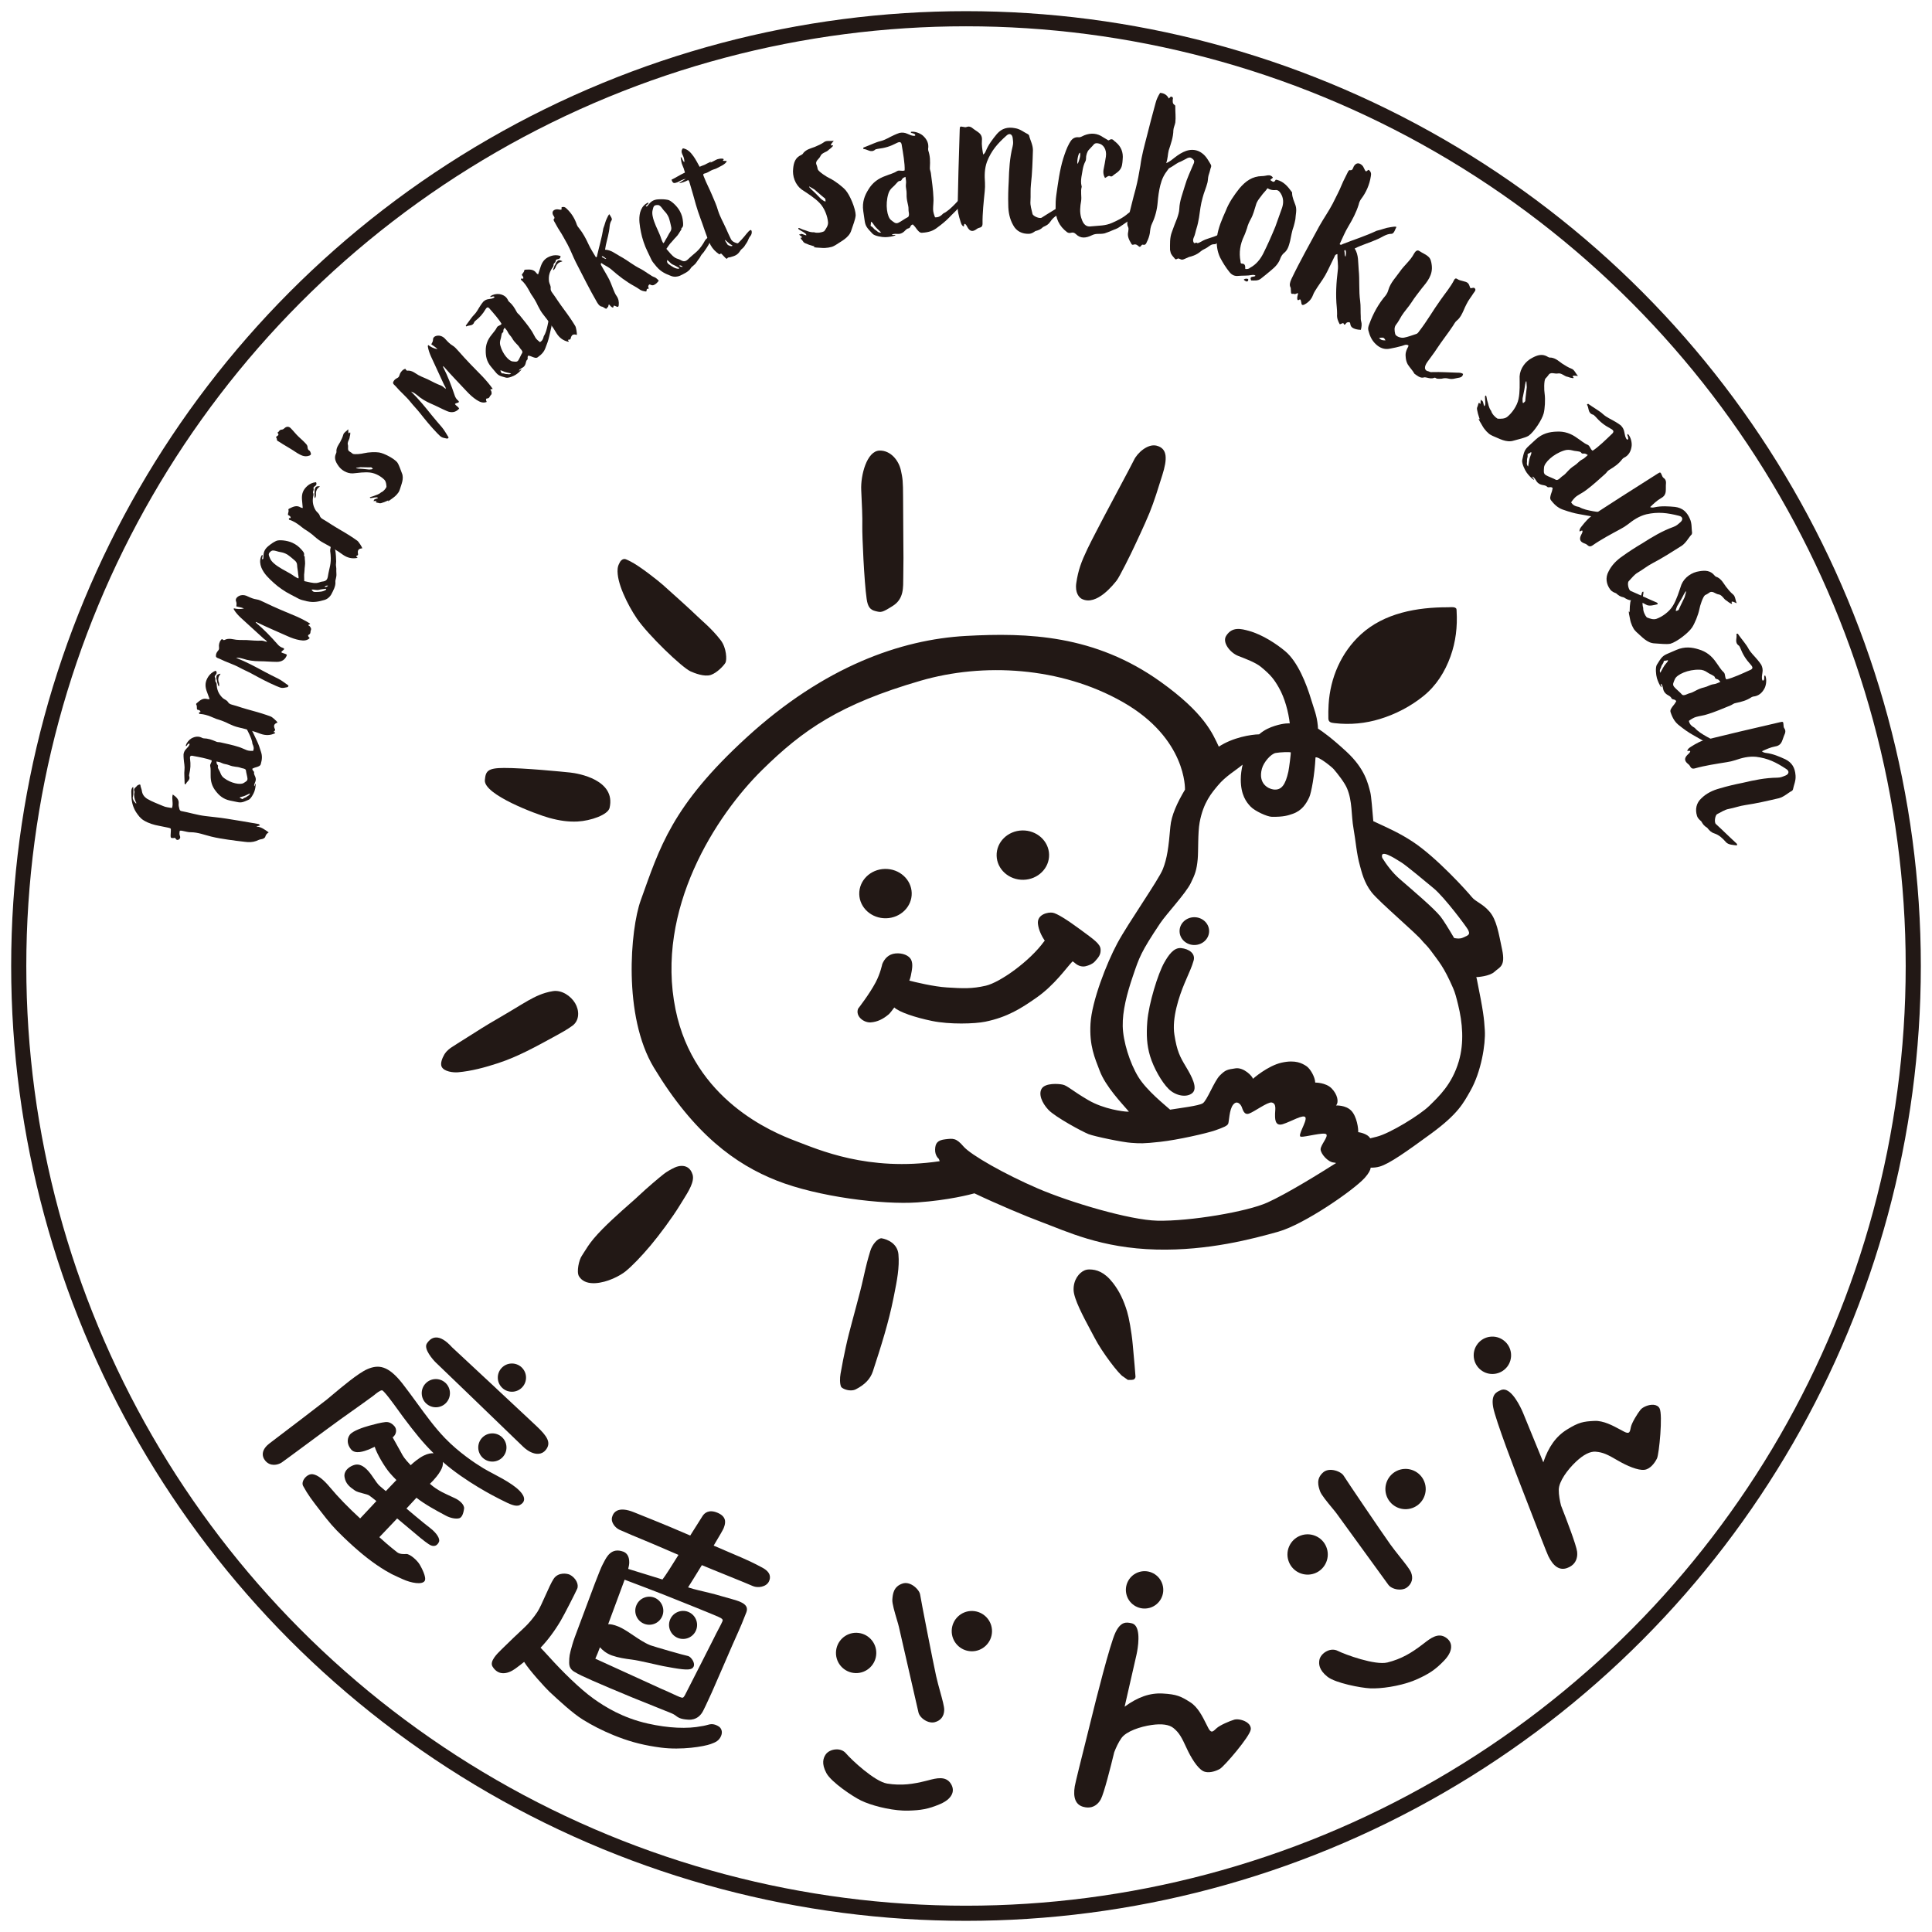 <?xml version="1.0" encoding="utf-8"?>
<!-- Generator: Adobe Illustrator 16.0.0, SVG Export Plug-In . SVG Version: 6.00 Build 0)  -->
<!DOCTYPE svg PUBLIC "-//W3C//DTD SVG 1.1//EN" "http://www.w3.org/Graphics/SVG/1.1/DTD/svg11.dtd">
<svg version="1.1" id="レイヤー_1" xmlns="http://www.w3.org/2000/svg" xmlns:xlink="http://www.w3.org/1999/xlink" x="0px"
	 y="0px" width="300px" height="300px" viewBox="0 0 300 300" enable-background="new 0 0 300 300" xml:space="preserve">
<g>
	
		<circle fill="none" stroke="#221815" stroke-width="2.35" stroke-linecap="round" stroke-linejoin="round" cx="150" cy="150" r="147.091"/>
	<path fill="#221815" d="M20.69,122.206c0.02,0.521,0.064,1.046-0.056,1.541c-0.059,0.161,0.004,0.29,0.039,0.409
		c0.065,0.272,0.296,0.428,0.458,0.631c0.077-0.101-0.017-0.204-0.058-0.298c-0.204-0.468-0.316-0.948-0.194-1.443
		c0.01-0.057,0.02-0.112-0.002-0.145c-0.229-0.476,0.229-0.62,0.39-0.877c0.079-0.1,0.525-0.335,0.538-0.102
		c0.01,0.26,0.181,0.58,0.218,0.845c0.068,0.559,0.341,0.952,0.829,1.273c0.779,0.46,1.641,0.763,2.467,1.118
		c0.396,0.19,0.906,0.225,1.38,0.312c0.271-0.698-0.088-1.395,0.128-2.104c0.483,0.349,0.986,0.729,0.92,1.405
		c-0.051,0.276,0.042,0.555,0.105,0.825c0.043,0.239,0.2,0.325,0.284,0.34c1.25,0.231,2.472,0.626,3.736,0.777
		c1.067,0.139,2.172,0.228,3.261,0.402c1.674,0.278,3.352,0.53,5.019,0.84c0.028,0.004,0.174,0.145,0.201,0.15
		c0.025,0.179-0.479,0.112-0.506,0.252c0.688,0.013,1.317,0.502,1.876,0.893c-0.291,0.177-0.444,0.376-0.522,0.65
		c-0.074,0.245-0.355,0.366-0.595,0.407c-0.29,0.033-0.545,0.157-0.824,0.28c-0.586,0.208-1.162,0.215-1.778,0.129
		c-0.871-0.102-1.743-0.206-2.61-0.336c-0.867-0.131-1.732-0.262-2.614-0.482c-1.018-0.249-2.034-0.664-3.156-0.669
		c-0.373,0.017-0.752-0.112-1.142-0.183c-0.169-0.031-0.328-0.092-0.567-0.049c-0.052,0.278-0.097,0.529,0.024,0.809
		c0.103,0.221,0.033,0.439-0.191,0.57c-0.22,0.101-0.382,0.043-0.485-0.176c-0.084-0.159-0.247-0.072-0.362-0.067
		c-0.349,0.021-0.421-0.049-0.411-0.42l0.039-0.682c0.016-0.4,0.016-0.4-0.366-0.501c-0.502-0.093-0.968-0.208-1.469-0.298
		c-0.834-0.155-1.625-0.387-2.373-0.842c-0.545-0.331-0.86-0.79-1.2-1.287c-0.511-0.811-0.72-1.715-0.717-2.661
		c0.006-0.343-0.076-0.676,0.076-1.022C20.52,122.347,20.535,122.263,20.69,122.206"/>
	<path fill="#221815" d="M29.729,114.654c0.577-0.317,1.147-0.373,1.71-0.051l0.162,0.043c0.754,0.022,1.259,0.212,1.968,0.513
		c0.207,0.114,0.452,0.059,0.674,0.118c0.937,0.215,1.906,0.409,2.823,0.707c0.359,0.097,0.927,0.39,1.272,0.51
		c0.268,0.1,0.672,0.118,0.968,0.105c0.161-0.395,0.088-0.679-0.1-1.077c-0.087-1.016-1.032-2.434-1.184-2.971
		c0.335,0.06,0.682,0.296,1.026,0.766c0.231,0.353,0.645,1.337,0.841,1.711c0.248,0.503,0.481,1.177,0.635,1.713
		c0.198,0.578,0.201,1.134-0.034,1.921c-0.072,0.272-0.354,0.346-0.581,0.432c-0.282,0.073-0.475,0.14-0.709,0.253
		c-0.038,0.137,0.025,0.241,0.094,0.318c0.066,0.073,0.183,0.192,0.16,0.272c-0.064,0.364,0.187,0.517,0.252,0.944
		c0.058,0.454-0.149,0.575-0.229,0.993c-0.043,0.165,0.029,0.329,0.099,0.055c0.167-0.628,0.194,0.168-0.076,0.973
		c-0.127,0.376-0.56,1.142-0.89,1.286c-0.925,0.403-1.152,0.491-1.816,0.345l-1.082-0.222c-1.079-0.223-1.713-0.83-2.193-1.448
		c-0.596-0.742-0.828-1.534-0.811-2.493c-0.024-0.474,0.045-0.954-0.067-1.42c-0.058-0.338,0.254-0.521,0.229-0.876
		c-0.713-0.302-2.081-0.543-2.834-0.682c-0.438-0.114-0.583-0.005-0.525,0.447c0.112,0.908,0.08,1.484-0.128,2.392
		c0.006,0.091-0.049,0.194-0.01,0.261c0.241,0.648-0.399,0.859-0.54,1.292c-0.2-0.021-0.178-0.103-0.165-0.158
		c-0.006-0.764-0.094-1.543-0.027-2.027c0.074-0.623-0.076-1.158-0.118-1.784c-0.011-0.293-0.037-0.417-0.021-0.705
		c0.059-0.336,0.184-0.598,0.421-0.826c0.207-0.237,0.465-0.433,0.522-0.77c-0.17-0.131-0.205,0.003-0.358,0.139
		c-0.084,0.213-0.278,0.278-0.227,0.09C28.965,115.331,29.349,114.877,29.729,114.654 M33.707,118.673
		c0.108,0.147,0.183,0.194,0.147,0.331c-0.023,0.08-0.064,0.129,0.029,0.329c0.148,0.331,0.223,0.38,0.344,0.706
		c0.118,0.323,0.309,0.604,0.581,0.792c1.074,0.807,2.526,1.071,3.017,0.758c0.353-0.229,0.643-0.329,0.6-0.719
		c-0.018-0.271-0.218-0.964-0.235-1.233c-0.012-0.174-0.195-0.252-0.39-0.304c-0.138-0.038-0.308-0.051-0.491-0.129
		c-0.478-0.182-0.974-0.078-1.766-0.401c-0.369-0.154-0.725-0.131-1.089-0.315c-0.307-0.166-0.484-0.155-0.839-0.247
		C33.613,118.358,33.639,118.597,33.707,118.673 M37.745,124.025c0.158-0.165,0.394-0.161,0.545-0.295
		c0.162-0.165,0.456-0.176,0.519-0.537c-0.433,0.208-0.811,0.429-1.244,0.521c-0.125,0.024-0.565,0.144-0.182,0.245
		C37.518,123.994,37.621,124.167,37.745,124.025"/>
	<path fill="#221815" d="M32.216,108.554c0.056,0.018,0.145,0.02,0.205,0.01c0.029,0.01,0.063-0.009,0.125-0.016
		c-0.145-0.438-0.33-0.861-0.478-1.302c-0.275-0.843-0.178-1.469,0.276-2.179c0.254-0.387,0.643-0.734,1.154-0.917
		c0.223,0.228,0.165,0.477-0.017,0.652c-0.146,0.159-0.18,0.269-0.084,0.419c0.146,0.262-0.086,0.511,0.162,0.746l0.078,0.206
		c0.025,0.875,0.267,1.559,0.94,2.208c0.274,0.247,0.587,0.293,0.809,0.609c0.131,0.228,0.325,0.353,0.628,0.43
		c0.49,0.137,1.007,0.286,1.491,0.454c1.076,0.342,2.155,0.595,3.206,0.93c0.465,0.129,0.882,0.303,1.338,0.46
		c0.239,0.082,0.966,0.753,1.052,0.932c-0.547,0.2-0.674,0.484-0.413,1.026c0.125,0.252-0.154,0.274-0.175,0.417
		c0.043,0.135,0.161,0.056,0.233,0.11l-0.039,0.107c-0.718,0.349-1.443,0.366-2.219,0.101c-1.102-0.441-2.262-0.723-3.45-1.013
		c-0.525-0.121-0.996-0.315-1.486-0.544c-0.631-0.337-1.3-0.568-1.976-0.771c-0.294-0.104-0.57-0.258-0.863-0.36
		c-0.527-0.211-1.044-0.361-1.596-0.402c-0.1,0.024-0.233-0.019-0.216-0.165c-0.006-0.148,0.155-0.095,0.235-0.159
		c-0.05-0.284-0.319-0.288-0.53-0.362c-0.089-0.268,0.03-0.527-0.128-0.759c-0.063-0.083,0.002-0.181,0.084-0.243
		C31.034,108.776,31.485,108.333,32.216,108.554 M34.209,104.605c0.018,0.038,0.026,0.1-0.002,0.088
		c-0.308,0.374-0.364,0.712-0.288,1.098c0.098,0.243,0.155,0.501,0.082,0.806c-0.188-0.154-0.148-0.35-0.22-0.495l-0.078-0.208
		c0.029-0.168-0.066-0.321-0.109-0.546C33.582,104.869,33.689,104.725,34.209,104.605"/>
	<path fill="#221815" d="M37.354,92.447c0.391-0.102,0.785-0.017,1.134,0.17c0.439,0.2,0.853,0.387,1.348,0.456
		c0.379,0.048,0.753,0.245,1.113,0.412c1.677,0.821,3.4,1.535,5.098,2.241c0.719,0.325,1.429,0.678,2.105,1.109
		c-0.008,0.15-0.226,0.082-0.271,0.25c0.054,0.086,0.141,0.094,0.209,0.155c0.134,0.186,0.304,0.355,0.164,0.664
		c-0.092,0.206,0.043,0.454-0.291,0.645c-0.261,0.099-0.049,0.381,0.135,0.526c-0.45,0.446-0.996,0.419-1.542,0.325
		c-0.665-0.111-1.33-0.352-1.947-0.634c-1.57-0.707-3.166-1.369-4.686-2.117c-0.078-0.038-0.141-0.032-0.219-0.071
		c0.013,0.041,0.015,0.102,0.041,0.114c1.215,1.016,2.312,2.162,3.355,3.348c0.202,0.245,0.499,0.475,0.832,0.564
		c0.218,0.067,0.249,0.202,0.063,0.336c-0.11,0.106-0.259,0.163-0.315,0.354c0.261,0.18,0.641,0.165,0.875,0.396
		c-0.236,0.73-0.803,1.092-1.576,1.084c-0.896-0.002-1.786-0.096-2.683-0.098c-0.899-0.004-1.777-0.12-2.61-0.405
		c-0.306-0.075-0.604-0.179-1.03-0.124c1.605,0.632,3.003,1.388,4.396,2.144c0.724,0.388,1.458,0.752,2.168,1.105
		c0.556,0.281,1.054,0.692,1.571,1.051c-0.008,0.153-0.067,0.218-0.18,0.261c-0.854,0.172-0.854,0.172-1.713-0.187
		c-1.274-0.544-2.501-1.194-3.742-1.877c-0.646-0.357-1.327-0.632-1.972-0.987c-0.996-0.542-2.07-0.842-3.051-1.345
		c-0.23-0.108-0.576-0.17-0.6-0.398c-0.033-0.264,0.066-0.558,0.274-0.809c0.133-0.157,0.254-0.286,0.203-0.589
		c-0.051-0.362,0.021-0.795,0.299-1.138c0.071-0.09,0.143-0.182,0.236-0.108c0.184,0.208,0.319,0.114,0.519,0.018
		c0.337-0.127,0.729-0.104,1.099-0.031c0.703,0.162,1.41,0.11,2.142,0.131c0.788,0.047,1.524,0.134,2.318,0.088
		c0.278,0.002,0.525,0.146,0.843,0.198c-0.123-0.274-0.366-0.354-0.538-0.525l-3.513-3.201c-0.396-0.366-0.792-0.792-1.074-1.263
		c-0.041-0.049-0.067-0.124-0.021-0.223c0.471,0.116,0.979,0.16,1.565,0.023c-0.437-0.196-0.829-0.219-1.187-0.321
		c0.028-0.266,0.071-0.494-0.031-0.755C36.479,93.011,36.819,92.608,37.354,92.447"/>
	<path fill="#221815" d="M40.739,86.174c0.144,0.147-0.146,0.535-0.002,0.684c0.155-0.042,0.177-0.191,0.158-0.333
		c0.014-0.71,0.132-1.196,0.759-1.719c0.119-0.094,0.252-0.211,0.36-0.282c0.262-0.176,0.29-0.223,0.525-0.349l0.327-0.172
		c0.416-0.217,1.688-0.105,2.517,0.272c0.619,0.29,0.983,0.566,1.459,1.099c0.188,0.241,0.454,0.458,0.368,0.833
		c-0.031,0.11,0.043,0.153,0.102,0.22c-0.004,0.519,0.128,0.858,0.023,1.547c-0.054,0.327-0.035,0.632-0.078,0.933
		c-0.076,0.416-0.008,0.811-0.014,1.33c0.676,0.127,1.271,0.34,1.921,0.29c0.384-0.041,0.531-0.184,0.914-0.225
		c0.523-0.06,0.736-0.263,0.829-0.764c0.236-1.494,0.552-1.868,0.427-3.409c-0.033-0.509-0.131-0.566,0-1.077
		c0.041-0.301,0.004-0.521-0.018-0.824c-0.007-0.104-0.061-0.233,0.07-0.351c0.584,0.235,0.448,0.583,0.539,0.996
		c0.026,0.178,0.006,0.329,0.123,0.524c0.104,0.388,0.156,1.657,0.148,1.782c-0.039,0.697-0.061,0.39,0.025,1.093
		c0.002,0.165-0.012,0.645,0.016,0.824c0.043,0.548-0.198,0.965-0.16,1.246c0.076,0.664-0.349,1.398-0.648,1.977
		c-0.195,0.343-0.574,0.713-1.075,0.85c-0.902,0.262-1.67,0.409-2.57,0.217c-0.13-0.008-0.204-0.049-0.29-0.068
		c-0.448-0.125-0.676-0.125-1.083-0.33c-0.195-0.111-0.897-0.481-1.327-0.695c-0.788-0.389-1.909-1.163-2.546-1.758
		c-0.772-0.705-1.543-1.408-1.952-2.393c-0.21-0.547-0.267-1.069-0.085-1.616C40.546,86.452,40.61,86.165,40.739,86.174
		 M41.947,86.736c0.188,0.468,0.795,0.948,1.196,1.21c0.816,0.566,1.794,0.966,2.571,1.545c0.17,0.098,0.403,0.262,0.627,0.325
		c0.076-0.185-0.054-0.584-0.048-0.713c-0.032-0.506-0.147-0.932-0.159-1.362c-0.03-0.572-0.428-0.734-0.919-1.181
		c-0.061-0.069-0.258-0.181-0.317-0.249c-0.302-0.271-0.834-0.479-1.095-0.531c-0.44-0.09-0.677-0.127-0.978-0.233
		c-0.223-0.062-0.523-0.108-0.681-0.002C41.589,85.944,41.679,86.127,41.947,86.736 M48.98,91.923c0.6-0.017,1.182-0.01,1.684-0.372
		c-0.034-0.053-0.046-0.09-0.058-0.131c-0.356,0.056-0.723,0.073-1.071,0.167c-0.388,0.104-0.743-0.067-1.15-0.043
		C48.506,91.845,48.717,91.934,48.98,91.923 M50.953,90.935c-0.276-0.03-0.444,0.038-0.565,0.196
		C50.599,91.156,50.765,91.155,50.953,90.935"/>
	<path fill="#221815" d="M46.688,78.797c0.047,0.031,0.133,0.054,0.197,0.063c0.021,0.017,0.063,0.01,0.124,0.017
		c-0.028-0.462-0.096-0.919-0.124-1.382c-0.047-0.886,0.208-1.465,0.832-2.033c0.348-0.311,0.811-0.542,1.354-0.585
		c0.152,0.274,0.035,0.501-0.186,0.626c-0.181,0.116-0.243,0.209-0.19,0.38c0.076,0.293-0.218,0.472-0.037,0.761l0.021,0.222
		c-0.203,0.854-0.146,1.574,0.337,2.379c0.201,0.308,0.491,0.435,0.62,0.797c0.069,0.25,0.226,0.423,0.498,0.576
		c0.438,0.262,0.899,0.538,1.319,0.824c0.951,0.611,1.931,1.138,2.859,1.73c0.415,0.247,0.771,0.523,1.171,0.793
		c0.211,0.143,0.738,0.979,0.775,1.177c-0.579,0.047-0.779,0.29-0.664,0.878c0.053,0.276-0.222,0.226-0.277,0.359
		c0.006,0.14,0.139,0.095,0.192,0.164l-0.062,0.096c-0.787,0.151-1.491-0.017-2.17-0.479c-0.952-0.713-1.997-1.285-3.068-1.872
		c-0.478-0.257-0.883-0.562-1.296-0.913c-0.521-0.489-1.106-0.884-1.71-1.259c-0.256-0.174-0.483-0.395-0.739-0.572
		c-0.451-0.338-0.913-0.617-1.438-0.8c-0.102,0.002-0.219-0.08-0.162-0.213c0.031-0.147,0.171-0.056,0.267-0.093
		c0.027-0.288-0.233-0.364-0.419-0.488c-0.015-0.284,0.166-0.501,0.076-0.767c-0.039-0.097,0.047-0.175,0.141-0.214
		C45.49,78.701,46.042,78.391,46.688,78.797 M49.639,75.499c0.009,0.039-0.002,0.104-0.024,0.086
		c-0.395,0.28-0.537,0.594-0.563,0.985c0.029,0.259,0.02,0.527-0.133,0.799c-0.14-0.198-0.054-0.377-0.082-0.533l-0.022-0.219
		c0.073-0.159,0.019-0.333,0.035-0.558C48.964,75.589,49.104,75.48,49.639,75.499"/>
	<path fill="#221815" d="M43.746,66.714c0.159-0.022,0.272-0.077,0.397-0.194c0.319-0.327,0.721-0.34,1.028,0
		c0.423,0.428,0.793,0.921,1.229,1.324c0.396,0.37,0.783,0.701,1.146,1.116c0.14,0.141,0.228,0.351,0.215,0.554
		c0.022,0.161,0.082,0.313,0.198,0.4c0.211,0.093,0.216,0.271,0.3,0.438c0.072,0.235-0.018,0.308-0.228,0.398
		c-0.787,0.29-1.368-0.116-1.893-0.405c-0.82-0.557-1.565-0.979-2.294-1.422c-0.24-0.149-0.466-0.319-0.748-0.464
		c-0.158-0.119-0.06-0.296-0.16-0.442c-0.169-0.198,0.045-0.249,0.154-0.343c0.147-0.102,0.21-0.23,0.071-0.374
		c-0.076-0.09-0.086-0.17,0.067-0.23c0.04-0.006,0.067-0.091,0.12-0.159C43.474,66.792,43.584,66.696,43.746,66.714"/>
	<path fill="#221815" d="M54.059,66.67c0.071-0.086-0.088,0.914,0.249,0.497c0.128-0.153,0.109,0.27-0.01,0.684
		c0.004,0.041-0.02,0.204-0.067,0.309c-0.131,0.296-0.305,0.594-0.213,0.888c0.122,0.387-0.17,0.878,0.334,1.108
		c0.131,0.069,0.283,0.194,0.413,0.301c0.277,0.151,1.409,0.018,1.738-0.079c0.768-0.178,1.81-0.203,2.361-0.118
		c0.777,0.121,2.306,0.929,2.809,1.523c0.305,0.431,0.491,1.095,0.733,1.691c0.368,0.848-0.115,1.802-0.277,2.399
		c-0.027,0.123-0.094,0.252-0.126,0.336c-0.09,0.291-0.577,0.842-0.973,1.103c-0.263,0.188-0.875,0.672-0.775,0.462
		c0.066-0.127,0.267-0.149-0.604,0.2c-0.832,0.307-0.649,0.129-1.057,0.088c-0.489-0.071-0.041-0.215-0.126-0.249
		c-0.126-0.067-0.636,0.066-0.447-0.073c0.092-0.071,0.03-0.084,0.084-0.151c0.164-0.154,0.722-0.213,0.55-0.317
		c-0.214-0.139-0.777,0.061-1.116,0.074c-0.381-0.163,0.316-0.215,0.585-0.362c0.247-0.125,0.646-0.167,1.05-0.528
		c0.368-0.138,0.727-0.577,0.838-0.85c-0.023-0.419-0.063-0.814-0.311-1.093c-0.473-0.495-1.373-1.046-2.246-1.138
		c-0.835-0.094-1.825,0.045-2.66,0.131c-0.941,0.038-1.843-0.516-2.319-1.269c-0.381-0.566-0.637-1.142-0.289-1.841
		c0.052-0.106,0.079-0.231,0.046-0.366c0.021-0.564,0.323-0.938,0.582-1.386c0.182-0.358,0.385-0.742,0.485-1.136
		C53.382,67.142,53.809,66.977,54.059,66.67 M56.351,72.807l0.975,0.102c0.199-0.021,0.481-0.01,0.571-0.119
		c-0.088-0.071-0.162-0.204-0.285-0.233c0,0-0.158,0.017-0.481,0.01l-1.147-0.023l-0.67,0.109
		C55.163,72.788,56.125,72.77,56.351,72.807"/>
	<path fill="#221815" d="M68.242,52.125c0.397,0.055,0.73,0.288,0.977,0.598c0.327,0.354,0.637,0.686,1.065,0.941
		c0.334,0.194,0.602,0.523,0.872,0.815c1.224,1.406,2.535,2.737,3.826,4.047c0.54,0.581,1.058,1.181,1.512,1.837
		c-0.065,0.14-0.241-0.008-0.345,0.13c0.016,0.1,0.095,0.141,0.132,0.223c0.051,0.224,0.145,0.447-0.106,0.678
		c-0.164,0.154-0.135,0.434-0.518,0.479c-0.281-0.012-0.19,0.333-0.08,0.539c-0.591,0.236-1.082-0.004-1.551-0.3
		c-0.566-0.362-1.088-0.843-1.549-1.339c-1.172-1.265-2.389-2.493-3.499-3.775c-0.059-0.065-0.117-0.084-0.175-0.145
		c-0.004,0.039-0.024,0.098-0.005,0.119c0.727,1.409,1.292,2.891,1.793,4.389c0.09,0.305,0.278,0.632,0.551,0.843
		c0.172,0.146,0.148,0.285-0.074,0.336c-0.142,0.056-0.301,0.049-0.43,0.206c0.172,0.266,0.529,0.399,0.656,0.705
		c-0.503,0.579-1.169,0.693-1.876,0.388c-0.828-0.351-1.611-0.782-2.439-1.134c-0.827-0.349-1.59-0.801-2.248-1.384
		c-0.255-0.188-0.486-0.399-0.901-0.515c1.236,1.208,2.229,2.447,3.222,3.686c0.517,0.64,1.056,1.258,1.57,1.858
		c0.404,0.478,0.701,1.05,1.042,1.583c-0.066,0.137-0.146,0.174-0.267,0.17c-0.854-0.172-0.854-0.172-1.51-0.838
		c-0.963-0.997-1.842-2.071-2.72-3.186c-0.458-0.577-0.979-1.096-1.438-1.676c-0.709-0.886-1.582-1.578-2.29-2.426
		c-0.174-0.188-0.467-0.379-0.396-0.596c0.069-0.26,0.276-0.491,0.564-0.64c0.182-0.093,0.346-0.167,0.419-0.465
		c0.092-0.356,0.327-0.729,0.713-0.934c0.105-0.054,0.206-0.111,0.262-0.009c0.09,0.265,0.253,0.229,0.473,0.217
		c0.359,0.015,0.713,0.188,1.024,0.4c0.585,0.423,1.257,0.65,1.926,0.954c0.707,0.348,1.354,0.712,2.103,0.981
		c0.256,0.109,0.43,0.336,0.702,0.507c-0.011-0.301-0.201-0.466-0.294-0.691l-1.998-4.32c-0.219-0.487-0.421-1.035-0.501-1.579
		c-0.015-0.06-0.013-0.14,0.071-0.219c0.387,0.297,0.837,0.535,1.435,0.637c-0.325-0.353-0.682-0.527-0.971-0.758
		c0.127-0.235,0.257-0.43,0.267-0.71C67.216,52.308,67.685,52.064,68.242,52.125"/>
	<path fill="#221815" d="M77.542,45.665c0.648,0.109,1.128,0.418,1.369,1.018l0.102,0.137c0.579,0.484,0.857,0.948,1.224,1.622
		c0.092,0.215,0.319,0.327,0.456,0.507c0.6,0.752,1.242,1.508,1.774,2.309c0.221,0.292,0.484,0.873,0.681,1.185
		c0.149,0.241,0.455,0.507,0.691,0.682c0.375-0.209,0.491-0.476,0.592-0.905c0.563-0.849,0.699-2.545,0.912-3.061
		c0.228,0.253,0.354,0.657,0.331,1.236c-0.039,0.42-0.323,1.448-0.398,1.859c-0.12,0.549-0.354,1.224-0.568,1.739
		c-0.201,0.576-0.547,1.013-1.216,1.482c-0.226,0.173-0.493,0.054-0.725-0.019c-0.266-0.118-0.456-0.187-0.713-0.241
		c-0.111,0.084-0.13,0.204-0.123,0.303c0.006,0.104,0.022,0.267-0.043,0.319c-0.278,0.243-0.177,0.518-0.389,0.893
		c-0.236,0.39-0.474,0.356-0.794,0.637c-0.136,0.102-0.181,0.278,0.045,0.107c0.517-0.393,0.045,0.247-0.667,0.713
		c-0.33,0.215-1.145,0.546-1.495,0.458c-0.974-0.26-1.204-0.333-1.635-0.855l-0.709-0.848c-0.711-0.843-0.83-1.708-0.821-2.495
		c-0.009-0.949,0.302-1.713,0.907-2.457c0.278-0.382,0.627-0.719,0.828-1.153c0.163-0.3,0.519-0.251,0.723-0.545
		c-0.368-0.677-1.292-1.713-1.798-2.291c-0.271-0.358-0.452-0.366-0.691,0.026c-0.472,0.783-0.855,1.211-1.581,1.796
		c-0.052,0.074-0.159,0.121-0.17,0.2c-0.213,0.654-0.847,0.424-1.226,0.673c-0.141-0.139-0.071-0.19-0.026-0.223
		c0.466-0.602,0.883-1.269,1.233-1.604c0.444-0.441,0.658-0.955,1.013-1.472c0.176-0.237,0.23-0.35,0.422-0.566
		c0.253-0.227,0.512-0.352,0.841-0.387c0.311-0.055,0.634-0.049,0.887-0.278c-0.051-0.208-0.165-0.125-0.368-0.112
		c-0.197,0.114-0.39,0.045-0.23-0.074C76.523,45.723,77.105,45.601,77.542,45.665 M78.166,51.281
		c-0.007,0.178,0.022,0.264-0.09,0.35c-0.068,0.051-0.129,0.063-0.18,0.278c-0.088,0.348-0.059,0.435-0.166,0.764
		c-0.108,0.327-0.136,0.666-0.039,0.983c0.344,1.298,1.317,2.404,1.896,2.465c0.419,0.037,0.705,0.138,0.915-0.196
		c0.15-0.221,0.427-0.888,0.578-1.11c0.101-0.146,0.005-0.321-0.112-0.48c-0.086-0.113-0.213-0.23-0.31-0.405
		c-0.26-0.438-0.715-0.666-1.133-1.41c-0.192-0.351-0.488-0.552-0.658-0.92c-0.138-0.321-0.284-0.425-0.506-0.714
		C78.29,50.975,78.159,51.176,78.166,51.281 M78.015,57.977c0.229-0.029,0.409,0.118,0.61,0.104c0.227-0.025,0.464,0.149,0.74-0.094
		c-0.469-0.108-0.902-0.168-1.3-0.366c-0.114-0.055-0.531-0.235-0.296,0.079C77.857,57.813,77.83,58.012,78.015,57.977"/>
	<path fill="#221815" d="M83.297,42.403c0.029,0.05,0.101,0.104,0.153,0.138c0.016,0.023,0.056,0.034,0.107,0.064
		c0.159-0.436,0.276-0.879,0.436-1.316c0.305-0.833,0.767-1.265,1.566-1.539c0.44-0.148,0.957-0.176,1.472-0.002
		c0.034,0.313-0.164,0.474-0.417,0.502c-0.211,0.034-0.308,0.096-0.324,0.275c-0.045,0.296-0.385,0.345-0.335,0.684l-0.067,0.209
		c-0.524,0.705-0.758,1.388-0.633,2.318c0.062,0.362,0.276,0.591,0.256,0.975c-0.038,0.258,0.039,0.48,0.229,0.727
		c0.298,0.415,0.61,0.85,0.885,1.278c0.633,0.938,1.321,1.805,1.939,2.718c0.283,0.389,0.503,0.787,0.763,1.19
		c0.136,0.215,0.288,1.188,0.245,1.385c-0.552-0.185-0.828-0.04-0.957,0.546c-0.062,0.272-0.294,0.12-0.396,0.222
		c-0.051,0.131,0.09,0.143,0.112,0.229l-0.094,0.061c-0.782-0.173-1.361-0.607-1.805-1.296c-0.589-1.03-1.325-1.971-2.075-2.933
		c-0.335-0.421-0.587-0.867-0.828-1.349c-0.284-0.654-0.665-1.25-1.071-1.833c-0.166-0.26-0.287-0.554-0.454-0.814
		c-0.281-0.492-0.594-0.929-1.001-1.304c-0.096-0.041-0.17-0.161-0.067-0.26c0.092-0.125,0.182,0.019,0.284,0.021
		c0.137-0.256-0.071-0.426-0.192-0.615c0.1-0.264,0.35-0.396,0.374-0.675c0.002-0.104,0.111-0.14,0.213-0.138
		C82.231,41.842,82.863,41.777,83.297,42.403 M87.308,40.545c-0.01,0.039-0.043,0.092-0.058,0.068
		c-0.471,0.102-0.728,0.333-0.906,0.682c-0.076,0.247-0.189,0.49-0.437,0.682c-0.049-0.237,0.101-0.368,0.136-0.523l0.065-0.209
		c0.131-0.116,0.149-0.297,0.256-0.497C86.652,40.359,86.826,40.316,87.308,40.545"/>
	<path fill="#221815" d="M87.165,32.555c0.101-0.118-0.021-0.278,0.053-0.382c0.303-0.097,0.531-0.029,0.753,0.208
		c0.766,0.71,1.282,1.557,1.6,2.511c0.096,0.238,0.226,0.425,0.37,0.574c0.59,0.742,1.029,1.566,1.42,2.415
		c0.322,0.725,0.773,1.384,1.171,2.068c0.199-0.041,0.184-0.194,0.193-0.296c0.317-1.386,0.734-2.764,0.96-4.2
		c0.262-0.652,0.301-1.058,0.552-1.547c0.061-0.127,0.335-0.755,0.413-0.606c0.07,0.188,0.513,0.658,0.304,0.929
		c-0.341,0.504-0.271,1.171-0.395,1.719c-0.164,0.954-0.48,1.861-0.606,2.825c0.913,0.024,1.572,0.602,2.344,1.026
		c1.079,0.577,2.025,1.386,3.152,1.938c0.525,0.261,1.03,0.667,1.546,0.967c0.154,0.112,0.312,0.222,0.461,0.267
		c0.346,0.105,0.591,0.327,0.841,0.611c-0.11,0.154-0.271,0.334-0.382,0.428c-0.224,0.18-0.519,0.407-0.879,0.213
		c-0.178-0.098-0.268-0.083-0.374,0.198c-0.047,0.155,0.241,0.514-0.127,0.424c-0.155-0.048-0.092,0.305-0.194,0.422
		c-0.405-0.041-0.797-0.12-1.149-0.413c-0.205-0.145-0.437-0.278-0.668-0.409c-1.313-0.713-2.459-1.604-3.55-2.562
		c-0.492-0.444-1.093-0.667-1.623-1.059c-0.07,0.17-0.067,0.295,0.022,0.405c0.333,0.562,0.639,1.134,0.972,1.696
		c0.387,0.66,0.633,1.36,0.904,2.05c0.147,0.338,0.271,0.688,0.496,0.985c0.304,0.448,0.39,0.914,0.33,1.459
		c-0.032,0.18-0.108,0.282-0.273,0.211c-0.166-0.073-0.524-0.267-0.532-0.101c0.022,0.467-0.391,0.112-0.666-0.223
		c-0.143-0.147-0.094,0.305-0.218,0.374c-0.15,0.079-0.107,0.217-0.246,0.258c-0.114,0.03-0.566-0.338-0.652-0.323
		c-0.305-0.03-0.514-0.24-0.766-0.649c-1.181-2.029-2.215-4.142-3.308-6.25c-0.456-0.91-0.809-1.876-1.292-2.774
		c-0.423-0.732-0.785-1.471-1.247-2.153c-0.317-0.474-0.559-0.986-0.851-1.469c-0.039-0.076-0.08-0.214-0.068-0.251
		c0.308-0.262,0.037-0.471-0.07-0.671c-0.213-0.46-0.035-0.783,0.456-0.885C86.631,32.454,86.901,32.598,87.165,32.555
		 M93.605,39.982c0.075,0.024,0.464,0.327,0.525,0.2c-0.104-0.073-0.482-0.479-0.682-0.374
		C93.455,39.936,93.543,39.982,93.605,39.982"/>
	<path fill="#221815" d="M100.699,31.497c0.024,0.206-0.437,0.342-0.411,0.548c0.148,0.06,0.254-0.051,0.327-0.172
		c0.436-0.561,0.822-0.879,1.635-0.922c0.152-0.003,0.331-0.018,0.456-0.012c0.315,0.02,0.366-0.004,0.63,0.037l0.366,0.057
		c0.463,0.076,1.414,0.928,1.852,1.727c0.321,0.601,0.446,1.037,0.507,1.75c0.009,0.303,0.092,0.639-0.2,0.889
		c-0.096,0.068-0.059,0.148-0.055,0.236c-0.312,0.412-0.407,0.762-0.904,1.253c-0.241,0.226-0.407,0.482-0.623,0.697
		c-0.308,0.288-0.492,0.645-0.807,1.058c0.466,0.508,0.816,1.034,1.364,1.381c0.331,0.196,0.537,0.168,0.865,0.366
		c0.453,0.264,0.747,0.233,1.123-0.116c1.084-1.052,1.559-1.165,2.381-2.471c0.276-0.429,0.233-0.531,0.645-0.864
		c0.213-0.215,0.313-0.413,0.481-0.667c0.055-0.086,0.088-0.223,0.264-0.239c0.325,0.537,0.011,0.734-0.164,1.117
		c-0.084,0.16-0.189,0.268-0.217,0.494c-0.147,0.372-0.863,1.422-0.948,1.517c-0.448,0.531-0.279,0.276-0.631,0.89
		c-0.096,0.135-0.395,0.508-0.481,0.669c-0.294,0.462-0.732,0.654-0.873,0.899c-0.337,0.578-1.118,0.91-1.702,1.196
		c-0.364,0.159-0.887,0.229-1.368,0.038c-0.882-0.329-1.584-0.671-2.189-1.366c-0.098-0.083-0.131-0.159-0.192-0.224
		c-0.282-0.374-0.464-0.51-0.669-0.914c-0.088-0.207-0.428-0.924-0.646-1.353c-0.396-0.783-0.83-2.074-0.984-2.93
		c-0.196-1.024-0.393-2.048-0.13-3.084c0.159-0.561,0.425-1.016,0.901-1.343C100.376,31.606,100.603,31.415,100.699,31.497
		 M101.329,32.672c-0.129,0.487,0.069,1.233,0.233,1.684c0.315,0.942,0.857,1.848,1.134,2.776c0.081,0.18,0.165,0.451,0.306,0.637
		c0.17-0.106,0.308-0.504,0.39-0.599c0.277-0.427,0.439-0.837,0.688-1.188c0.316-0.478,0.1-0.842-0.029-1.497
		c-0.008-0.09-0.099-0.297-0.104-0.385c-0.08-0.397-0.382-0.881-0.561-1.083c-0.297-0.333-0.464-0.507-0.638-0.77
		c-0.144-0.186-0.358-0.401-0.549-0.411C101.516,31.822,101.48,32.023,101.329,32.672 M103.855,41.033
		c0.485,0.344,0.947,0.699,1.568,0.708c0.004-0.062,0.018-0.099,0.033-0.137c-0.319-0.17-0.624-0.376-0.959-0.511
		c-0.37-0.146-0.555-0.499-0.897-0.72C103.521,40.684,103.637,40.882,103.855,41.033 M106.022,41.422
		c-0.203-0.187-0.377-0.239-0.569-0.185C105.609,41.385,105.741,41.481,106.022,41.422"/>
	<path fill="#221815" d="M107.676,24.259c0.349,0.478,0.652,1.091,0.963,1.639c0.542-0.249,0.775-0.271,1.04-0.452
		c0.178-0.092,1.146-0.58,0.613-0.215c0.028,0.081,0.873-0.425,1.084-0.499c0.321-0.114,1.303-0.218,0.897,0.167
		c-0.159,0.143,0.403,0.037,0.586,0.125c-0.235,0.53-1.064,0.82-1.612,1.131c-0.176,0.095-0.518,0.153-0.846,0.327
		c-0.126,0.073-0.621,0.366-0.844,0.416c-0.42,0.086-0.418,0.176-0.25,0.565c0.371,0.981,0.859,1.858,1.248,2.802
		c0.341,0.809,0.714,1.608,0.94,2.427c0.317,0.998,0.832,1.865,1.247,2.799c0.225,0.553,0.501,1.085,0.75,1.627
		c0.194,0.379,0.544,0.529,0.912,0.639c0.108,0.053,0.19,0.021,0.278-0.067l0.44-0.452c0.615-0.637,1.069-1.396,1.416-1.518
		c0.215-0.073,0.313,0.552-0.029,0.942c-0.319,0.377-0.339,0.746-0.583,1.071c-0.309,0.407-0.288,0.551-0.66,0.859
		c-0.097,0.065-0.228,0.202-0.306,0.319c-0.403,0.65-0.768,0.807-1.563,1.024c-0.159,0.057-0.342-0.029-0.471,0.196
		c-0.053,0.108-0.18,0.002-0.26-0.059c-0.18-0.177-0.337-0.362-0.518-0.539c-0.1-0.113-0.174-0.239-0.334-0.094
		c-0.087,0.09-0.132,0.045-0.214-0.013c-0.514-0.36-0.932-0.786-1.255-1.36c-0.378-0.738-0.648-1.513-0.919-2.287
		c-0.431-1.317-0.977-2.624-1.356-3.961c-0.302-1.12-0.623-2.208-0.952-3.321c-0.059-0.161-0.068-0.366-0.25-0.542
		c-0.348,0.209-1.324,0.583-1.379,0.423c0.256-0.12,0.68-0.449,0.992-0.588c-0.446,0.009-0.951,0.362-1.265,0.502
		c-0.56,0.198-0.729,0.225-0.943-0.388c0.542-0.25,1.375-0.781,1.944-1.039c0.188-0.067,0.151-0.083,0.084-0.271
		c-0.074-0.301-0.178-0.595-0.31-0.881c-0.189-0.38-0.223-0.818-0.295-1.275c0.14-0.2,0.277,0.533,0.567,0.762
		c0.037-0.494-0.131-0.885-0.323-1.267c-0.149-0.336-0.152-0.607,0.103-0.904C106.81,23.153,107.274,23.708,107.676,24.259
		 M112.996,38.009c0.037,0.108,0.162,0.035,0.217,0.106c0.147,0.161,0.822,0.129,0.356-0.095c-0.399-0.191-0.906-0.791-1.013-0.755
		C112.503,37.284,112.979,37.956,112.996,38.009"/>
	<path fill="#221815" d="M129.433,21.855c0.147-0.028-0.854,0.854-0.161,0.715c0.257-0.051-0.117,0.364-0.583,0.686
		c-0.029,0.043-0.192,0.189-0.329,0.256c-0.382,0.187-0.805,0.347-0.956,0.719c-0.207,0.496-0.914,0.751-0.595,1.408
		c0.075,0.174,0.126,0.431,0.169,0.65c0.15,0.386,1.414,1.198,1.829,1.381c0.925,0.46,2.005,1.31,2.492,1.855
		c0.684,0.775,1.557,2.875,1.57,3.899c-0.053,0.691-0.419,1.523-0.674,2.333c-0.337,1.166-1.629,1.728-2.295,2.199
		c-0.131,0.103-0.306,0.176-0.407,0.235c-0.337,0.215-1.292,0.37-1.913,0.301c-0.423-0.029-1.451-0.053-1.173-0.184
		c0.174-0.073,0.392,0.074-0.781-0.3c-1.103-0.389-0.766-0.417-1.146-0.796c-0.437-0.484,0.139-0.254,0.082-0.357
		c-0.074-0.178-0.699-0.469-0.394-0.454c0.153,0.008,0.104-0.058,0.211-0.08c0.301-0.022,0.914,0.39,0.824,0.141
		c-0.101-0.322-0.837-0.591-1.195-0.862c-0.249-0.481,0.505,0.052,0.898,0.124c0.358,0.082,0.796,0.375,1.51,0.345
		c0.489,0.17,1.216,0.023,1.561-0.157c0.329-0.447,0.621-0.886,0.602-1.371c-0.067-0.899-0.518-2.212-1.325-3.037
		c-0.763-0.795-1.889-1.484-2.807-2.099c-0.982-0.752-1.432-2.066-1.287-3.234c0.088-0.889,0.31-1.691,1.252-2.106
		c0.137-0.067,0.271-0.167,0.351-0.335c0.495-0.554,1.116-0.677,1.753-0.916c0.487-0.211,1.014-0.429,1.442-0.744
		C128.354,21.765,128.921,21.958,129.433,21.855 M126.615,30.001l0.902,0.918c0.22,0.146,0.495,0.395,0.68,0.36
		c-0.029-0.145,0.006-0.344-0.097-0.474c0,0-0.174-0.116-0.497-0.396l-1.142-0.987l-0.773-0.452
		C125.427,28.985,126.417,29.774,126.615,30.001"/>
	<path fill="#221815" d="M143.284,21.039c0.651,0.574,0.977,1.255,0.832,2.089l0.02,0.222c0.315,0.942,0.308,1.652,0.254,2.667
		c-0.047,0.304,0.13,0.586,0.157,0.881c0.155,1.255,0.353,2.543,0.397,3.809c0.045,0.482-0.063,1.313-0.055,1.797
		c-0.003,0.376,0.156,0.883,0.304,1.244c0.563,0.021,0.879-0.194,1.288-0.609c1.216-0.562,2.539-2.367,3.136-2.796
		c0.078,0.438-0.058,0.975-0.482,1.614c-0.33,0.444-1.363,1.398-1.735,1.807c-0.513,0.534-1.238,1.126-1.834,1.555
		c-0.625,0.506-1.311,0.76-2.387,0.824c-0.371,0.035-0.586-0.281-0.798-0.524c-0.215-0.316-0.385-0.523-0.63-0.762
		c-0.187,0.019-0.288,0.141-0.351,0.258c-0.063,0.119-0.157,0.313-0.269,0.325c-0.478,0.083-0.554,0.463-1.051,0.732
		c-0.533,0.276-0.777,0.075-1.328,0.165c-0.225,0.02-0.395,0.185-0.026,0.149c0.853-0.079-0.116,0.311-1.237,0.342
		c-0.521,0.012-1.66-0.18-1.991-0.521c-0.912-0.96-1.121-1.202-1.243-2.087l-0.209-1.437c-0.21-1.435,0.25-2.489,0.802-3.364
		c0.645-1.07,1.521-1.709,2.713-2.125c0.575-0.239,1.198-0.375,1.725-0.721c0.393-0.224,0.757,0.076,1.187-0.114
		c0.056-1.013-0.266-2.812-0.434-3.807c-0.056-0.592-0.258-0.723-0.79-0.448c-1.069,0.552-1.796,0.768-3.014,0.92
		c-0.107,0.05-0.258,0.024-0.327,0.106c-0.691,0.587-1.241-0.108-1.839-0.088c-0.06-0.254,0.049-0.265,0.124-0.274
		c0.938-0.349,1.866-0.811,2.488-0.944c0.804-0.19,1.399-0.617,2.15-0.949c0.362-0.147,0.501-0.235,0.865-0.343
		c0.44-0.079,0.818-0.039,1.211,0.147c0.387,0.151,0.745,0.376,1.187,0.297c0.086-0.268-0.101-0.252-0.335-0.377
		c-0.302-0.01-0.469-0.217-0.211-0.243C142.104,20.405,142.839,20.67,143.284,21.039 M135.316,35.164
		c0.274,0.125,0.374,0.414,0.611,0.542c0.271,0.123,0.418,0.484,0.898,0.399c-0.454-0.442-0.9-0.811-1.209-1.306
		c-0.088-0.139-0.432-0.631-0.383-0.112C135.251,34.873,135.085,35.074,135.316,35.164 M140.107,27.765
		c-0.129,0.198-0.154,0.313-0.34,0.331c-0.112,0.012-0.188-0.019-0.396,0.187c-0.338,0.333-0.368,0.446-0.712,0.74
		c-0.346,0.296-0.611,0.656-0.721,1.077c-0.511,1.692-0.182,3.604,0.42,4.069c0.443,0.331,0.697,0.645,1.162,0.413
		c0.321-0.143,1.093-0.701,1.414-0.843c0.213-0.097,0.227-0.356,0.204-0.618c-0.021-0.186-0.077-0.403-0.065-0.666
		c0.012-0.673-0.339-1.235-0.296-2.363c0.025-0.525-0.166-0.954-0.104-1.484c0.068-0.455-0.025-0.67-0.073-1.149
		C140.458,27.509,140.173,27.647,140.107,27.765"/>
	<path fill="#221815" d="M159.647,20.853l0.143,0.153c0.165,0.748,0.591,1.433,0.603,2.289c-0.054,1.784-0.106,3.569-0.306,5.313
		c-0.104,0.891-0.02,1.786-0.078,2.64c-0.058,0.669,0.182,1.31,0.312,1.946c0.063,0.375,1.128,0.814,1.434,0.601
		c1.327-0.854,2.387-1.454,3.718-2.306c0.114-0.072,0.189-0.108,0.333,0.008c-0.201,0.478-0.409,1.291-0.974,1.536
		c-0.645,0.314-1.289,0.705-1.717,1.362c-0.314,0.474-0.614,0.613-1.144,0.858c-0.421,0.397-0.61,0.465-1.209,0.634
		c-0.266,0.179-0.535,0.394-0.98,0.418c-1.045,0.043-1.96-0.394-2.454-1.338c-0.565-0.987-0.759-2.072-0.763-3.15
		c-0.038-1.229-0.002-2.416,0.07-3.646c0.058-1.897,0.146-3.604,0.61-5.453c0.128-0.516,0.063-0.777,0.004-1.302
		c-0.062-0.523-0.461-0.833-0.96-0.364c-1.375,1.226-2.339,2.314-3.023,4.042c-0.403,1.106-0.397,2.186-0.319,3.266
		c0.023,0.448,0.01,0.895-0.038,1.339c-0.164,1.668-0.363,3.376-0.34,5.052c-0.012,0.409-0.167,0.552-0.614,0.652
		c-0.188,0.068-0.304,0.176-0.417,0.249c-0.531,0.354-0.939,0.268-1.293-0.337c-0.105-0.189-0.21-0.452-0.428-0.57
		c-0.191,0.104-0.085,0.294-0.163,0.439c-0.331-0.157-0.397-0.456-0.499-0.759c-0.273-0.861-0.508-1.726-0.443-2.655
		c0.054-1.709,0.064-3.385,0.116-5.095l0.197-6.544c0.016-0.523,0.054-0.521,0.533-0.43c0.186,0.041,0.369,0.086,0.555,0.013
		c0.343-0.137,0.675-0.015,0.89,0.178c0.328,0.271,0.696,0.467,1.022,0.736c0.361,0.31,0.501,0.686,0.448,1.169
		c-0.06,0.742,0.068,1.451,0.196,2.201c0.265-0.178,0.345-0.4,0.425-0.583c0.403-0.991,1.06-1.827,1.717-2.628
		c0.771-0.871,1.67-1.104,2.815-0.882C158.44,20.035,158.983,20.534,159.647,20.853"/>
	<path fill="#221815" d="M171.98,21.719c0.102,0.093,0.175,0.103,0.301,0.006c0.289-0.184,0.543-0.109,0.763,0.187
		c0.069,0.047,0.172,0.1,0.237,0.182c0.805,0.68,1.166,1.56,1.046,2.669c-0.048,0.596-0.058,1.194-0.507,1.695
		c-0.313,0.369-0.757,0.566-1.104,0.891c-0.044,0.033-0.2,0.086-0.268,0.037c-0.348-0.2-0.545,0.112-0.864,0.252
		c-0.243-0.411-0.296-0.83-0.237-1.235c0.14-0.693,0.273-1.39,0.375-2.089c0.165-1.14-0.436-1.943-1.174-2.046
		c-0.325-0.086-0.599-0.012-0.786,0.262c-0.228,0.269-0.487,0.495-0.713,0.764c-0.223,0.231-0.427,0.877-0.4,1.22
		c-0.024,0.186-0.015,0.375-0.114,0.548c-0.411,0.766-0.459,1.625-0.614,2.43c-0.066,0.478-0.094,0.926,0.025,1.392
		c-0.004,0.04,0.03,0.083,0.024,0.12c-0.218,0.72,0.016,1.467-0.092,2.203c-0.156,0.842-0.244,1.73,0.006,2.594
		c0.105,0.315,0.211,0.631,0.399,0.885c0.283,0.378,0.637,0.539,1.138,0.463c1.221-0.128,2.188-0.063,3.272-0.547
		c0.763-0.34,1.646-0.742,2.463-1.453c0.3-0.258,0.692-0.387,1.068-0.634c0.287-0.187,0.674-0.243,1.067-0.112
		c-0.237,0.605-0.761,0.867-1.268,1.248l-0.595,0.479c-0.258,0.224-0.633,0.472-1.505,1.062c-0.381,0.284-0.732,0.383-1.333,0.636
		c-0.199,0.084-0.876,0.364-1.072,0.411c-0.852,0.179-1.23-0.064-1.957,0.284c-0.891,0.435-1.738,0.578-2.495-0.17
		c-0.231-0.221-0.447-0.29-0.719-0.217c-0.273,0.077-0.459,0.047-0.664-0.093c-1.222-0.927-1.795-2.175-1.769-3.675
		c-0.01-0.712,0.012-1.388,0.111-2.087c0.275-1.915,0.514-3.836,1.076-5.672c0.268-0.824,0.531-1.615,0.938-2.346
		c0.306-0.558,0.673-1.032,1.485-0.952c0.262,0.036,0.555-0.184,0.834-0.295c1.036-0.415,2.042-0.347,2.962,0.312
		C171.529,21.469,171.774,21.579,171.98,21.719 M167.315,25.452c0.178-0.2,0.583-1.459,0.361-1.752
		C167.388,23.881,167.202,25.17,167.315,25.452"/>
	<path fill="#221815" d="M181.494,15.302c0.189-0.143,0.257-0.394,0.487-0.261c0.207,0.092,0.161,0.272,0.123,0.415
		c-0.01,0.347-0.046,0.64,0.288,0.842c0.135,0.072,0.098,0.217,0.105,0.334c-0.004,0.766,0.102,1.561,0.008,2.382
		c-0.067,0.405-0.273,0.775-0.302,1.188c-0.016,1.11-0.389,2.128-0.727,3.154c-0.155,0.613-0.133,1.272-0.389,1.971
		c0.595-0.23,0.958-0.597,1.385-0.912c0.523-0.403,1.076-0.76,1.707-0.983c0.842-0.286,1.708-0.219,2.48,0.362
		c0.646,0.472,0.978,1.132,1.381,1.811c0.07,0.172,0.024,0.353-0.058,0.523c-0.1,0.396-0.193,0.756-0.329,1.146
		c-0.092,0.36-0.076,0.748-0.166,1.106c-0.203,0.794-0.541,1.514-0.742,2.307c-0.302,1.036-0.415,2.082-0.565,3.119
		c-0.102,0.549-0.193,1.061-0.365,1.594c-0.169,0.495-0.231,1.056-0.469,1.532c-0.1,0.243-0.13,0.503,0.034,0.775
		c0.088,0.1,0.222,0.019,0.35-0.024c0.243-0.053-0.038,0.296,0.815-0.178c0.902-0.537,1.633-0.544,2.646-1.052
		c0.649-0.295,1.254-0.562,2.015-0.675c-0.057,0.061-0.22,0.71-0.264,0.736c-0.671,0.213-1.195,0.466-1.675,0.995
		c-0.147,0.116-0.453,0.42-0.645,0.413c-0.529-0.021-0.748,0.229-1.165,0.509c-0.324,0.223-0.693,0.32-0.994,0.589
		c-0.342,0.295-0.705,0.511-1.13,0.672c-1.094,0.374-0.271,0.008-1.355,0.499c-0.265,0.124-0.469,0.186-0.704,0.051l-0.243-0.1
		c-0.218-0.055-0.414,0.277-0.587,0.042c-0.26-0.336-0.609-0.616-0.69-1.06c-0.007-0.116-0.064-0.208-0.072-0.323
		c0.004-0.923-0.063-1.86,0.285-2.769c0.256-0.703,0.52-1.442,0.813-2.137c0.164-0.493,0.329-0.989,0.342-1.482
		c0.048-1.255,0.522-2.364,0.861-3.546c0.361-1.249,0.814-2.132,1.317-3.348c0.144-0.268,0.218-0.557-0.034-0.773
		c-0.189-0.167-0.379-0.329-0.62-0.276c-0.199,0.028-0.338,0.108-0.517,0.216l-0.797,0.411c-0.09,0.053-0.161,0.036-0.345,0.141
		c-0.441,0.235-0.829,0.557-1.319,0.816c-0.17,0.073-0.235,0.168-0.298,0.271c-0.625,0.8-0.943,1.446-1.193,2.42
		c-0.229,0.9-0.341,1.793-0.417,2.694c-0.094,1.128-0.381,2.244-0.872,3.271c-0.228,0.441-0.285,0.964-0.34,1.487
		c-0.085,0.478-0.239,0.936-0.469,1.377c-0.098,0.243-0.207,0.524-0.604,0.42c-0.291-0.072-0.254,0.4-0.579,0.316
		c-0.253-0.218-0.495-0.473-0.92-0.312c-0.126,0.043-0.26-0.029-0.302-0.157c-0.353-0.585-0.666-1.165-0.48-1.885
		c0.02-0.228,0.084-0.478-0.014-0.693c-0.235-0.444-0.116-0.912-0.005-1.345c0.394-1.551,0.745-3.072,1.176-4.613
		c0.304-1.188,0.531-2.397,0.729-3.615c0.195-1.521,0.607-2.992,0.986-4.47c0.447-1.765,0.89-3.496,1.369-5.215
		c0.146-0.577,0.391-1.091,0.708-1.586C180.75,14.461,181.215,14.732,181.494,15.302"/>
	<path fill="#221815" d="M197.658,27.561c-0.066,0.174-0.313,0.2-0.396,0.408c0.264,0.14,0.519,0.517,0.801-0.01
		c0.039-0.108,0.167-0.018,0.251-0.026c1.042,0.282,1.671,1.04,2.268,1.868c0.034,0.012,0.078,0.11,0.052,0.178
		c0.016,0.684,0.31,1.274,0.537,1.92c0.239,0.727,0.006,1.436-0.024,2.141c-0.065,0.374-0.163,0.734-0.26,1.095
		c-0.281,0.728-0.389,1.525-0.561,2.296c-0.186,0.686-0.335,1.385-0.958,1.864c-0.229,0.188-0.435,0.511-0.539,0.787
		c-0.275,0.813-0.806,1.362-1.438,1.88c-0.539,0.469-1.054,0.869-1.627,1.325c-0.449,0.345-0.978,0.265-1.494,0.263
		c-0.328-0.803,0.492-0.448,0.68-0.734c-0.167-0.183-0.431-0.123-0.595-0.11c-0.688,0.135-1.381,0.069-2.045,0.133
		c-0.545,0.071-0.994-0.103-1.375-0.567c-0.567-0.695-1.061-1.483-1.476-2.279c-0.463-0.975-0.603-2.064-0.491-3.176
		c0.206-1.478,0.781-2.769,1.372-4.095c0.494-1.286,1.285-2.416,2.133-3.487c0.946-1.11,1.99-1.864,3.479-1.891
		c0.313,0.002,0.625-0.077,0.921-0.124C197.203,27.188,197.446,27.283,197.658,27.561 M196.815,29.229
		c-0.289,0.449-0.692,0.772-0.983,1.218c-0.325,0.43-0.671,0.818-0.816,1.398c-0.231,0.71-0.407,1.478-0.776,2.132
		c-0.271,0.496-0.489,0.968-0.61,1.481c-0.145,0.381-0.27,0.812-0.451,1.18c-0.599,1.246-0.822,2.554-0.553,3.931
		c0.016,0.168-0.015,0.354,0.219,0.366c0.553,0.011,0.512,0.434,0.518,0.833c0.337,0.051,0.612-0.045,0.748-0.189
		c0.956-0.511,1.577-1.306,2.042-2.205c0.685-1.373,1.303-2.769,1.882-4.177l1.05-2.945c0.247-0.742,0.222-1.51-0.195-2.188
		c-0.218-0.36-0.478-0.621-0.908-0.544C197.566,29.561,197.173,29.447,196.815,29.229 M193.532,43.708
		c0.152,0.018,0.298-0.045,0.296-0.247c0.03-0.185-0.102-0.157-0.289-0.19c-0.132,0.032-0.234-0.009-0.418,0.159
		C193.231,43.553,193.395,43.655,193.532,43.708"/>
	<path fill="#221815" d="M212.082,26.6c0.199,0.022,0.287-0.227,0.453-0.225c0.327,0.256,0.423,0.556,0.331,0.974
		c-0.208,1.358-0.742,2.547-1.545,3.597c-0.189,0.282-0.293,0.563-0.346,0.826c-0.373,1.192-0.941,2.281-1.576,3.335
		c-0.547,0.889-0.932,1.863-1.381,2.804c0.199,0.186,0.351,0.057,0.465-0.01c1.742-0.683,3.553-1.251,5.28-2.067
		c0.902-0.2,1.372-0.461,2.09-0.545c0.186-0.032,1.068-0.198,0.964,0c-0.151,0.213-0.331,1.044-0.778,1.018
		c-0.802,0.002-1.48,0.57-2.165,0.843c-1.157,0.53-2.379,0.857-3.521,1.435c0.648,1.012,0.511,2.156,0.624,3.305
		c0.17,1.602-0.006,3.231,0.229,4.864c0.103,0.768,0.038,1.616,0.09,2.399c-0.004,0.25-0.008,0.497,0.055,0.701
		c0.142,0.451,0.083,0.884-0.04,1.362c-0.25-0.004-0.565-0.042-0.749-0.097c-0.363-0.105-0.828-0.262-0.884-0.796
		c-0.028-0.267-0.111-0.353-0.493-0.259c-0.203,0.063-0.379,0.641-0.553,0.173c-0.063-0.2-0.401,0.125-0.603,0.105
		c-0.258-0.47-0.465-0.957-0.405-1.555c0.006-0.333-0.021-0.682-0.048-1.032c-0.199-1.95-0.08-3.864,0.153-5.755
		c0.114-0.863-0.088-1.685-0.056-2.548c-0.233,0.045-0.367,0.145-0.421,0.327c-0.365,0.774-0.759,1.534-1.122,2.309
		c-0.433,0.907-1.012,1.696-1.561,2.502c-0.257,0.411-0.547,0.805-0.706,1.267c-0.26,0.663-0.699,1.103-1.338,1.442
		c-0.219,0.096-0.385,0.092-0.431-0.142c-0.046-0.233-0.105-0.768-0.289-0.654c-0.489,0.374-0.409-0.34-0.25-0.885
		c0.058-0.268-0.401,0.124-0.566,0.039c-0.195-0.102-0.317,0.043-0.465-0.074c-0.112-0.102-0.049-0.866-0.132-0.952
		c-0.192-0.352-0.12-0.734,0.14-1.312c1.331-2.788,2.863-5.473,4.341-8.226c0.654-1.17,1.437-2.271,2.058-3.459
		c0.484-1.005,1.016-1.945,1.417-2.954c0.279-0.693,0.658-1.334,0.968-2.012c0.052-0.098,0.17-0.245,0.222-0.26
		c0.513,0.141,0.539-0.308,0.675-0.572c0.343-0.577,0.826-0.618,1.301-0.161C211.794,25.943,211.836,26.345,212.082,26.6
		 M208.78,39.104c0.03,0.101-0.012,0.748,0.17,0.72c0.002-0.168,0.166-0.88-0.098-1.017
		C208.717,38.903,208.732,39.038,208.78,39.104"/>
	<path fill="#221815" d="M228.807,45.52c-0.35,0.572-0.792,1.082-1.082,1.694c-0.18,0.327-0.312,0.646-0.461,0.994
		c-0.27,0.583-0.515,1.136-1.027,1.551c-0.282,0.211-0.432,0.559-0.623,0.835c-0.797,1.211-1.69,2.312-2.485,3.526
		c-0.457,0.725-1.027,1.414-1.515,2.121c-0.486,0.703-0.507,1.322,0.235,1.428c0.143,0.053,0.182,0.127,0.42,0.112
		c1.702-0.043,2.362,0.049,4.055,0.09c0.266,0.002,0.587,0,0.864,0.189c-0.096,0.661-0.704,0.556-1.107,0.682
		c-1.171,0.321-1.163-0.215-2.261,0.067c-0.216-0.016-0.631,0.058-0.814-0.067c-0.092-0.064-0.184-0.127-0.306-0.077
		c-0.396,0.177-0.767,0.058-1.157-0.03c-0.411-0.06-0.174-0.079-0.587,0c-0.467,0.082-1.006-0.383-1.312-0.592
		c-0.351-0.605-0.666-0.867-1.04-1.443c-0.159-0.29-0.265-0.594-0.313-0.985c-0.032-0.474-0.148-0.829,0.371-1.778
		c0.021-0.03,0.033-0.114,0.046-0.196c-0.367-0.254-0.721-0.002-1.054,0.084c-0.611,0.166-1.202,0.302-1.824,0.413
		c-0.847,0.183-1.595-0.107-2.245-0.74c-0.621-0.611-0.904-1.306-1.101-2.074c-0.087-0.331-0.008-0.64,0.122-0.957
		c0.606-1.661,1.427-3.174,2.572-4.506c0.194-0.273,0.33-0.54,0.409-0.847c0.328-1.13,1.17-1.952,1.805-2.869
		c0.677-0.977,1.616-1.684,2.151-2.717c0.203-0.357,0.485-0.704,0.854-0.449c0.457,0.315,1.002,0.511,1.387,0.869
		c0.377,0.306,0.473,0.824,0.535,1.32c0.199,1.539-0.705,2.589-1.561,3.625c-0.537,0.715-1.104,1.406-1.56,2.131
		c-0.438,0.692-1.109,1.405-1.546,2.099c-0.268,0.448-0.521,0.949-0.87,1.388c-0.328,0.405-0.254,0.955-0.14,1.441
		c0.067,0.362,0.848,0.676,1.364,0.579c0.619-0.111,1.242-0.357,1.824-0.544c0.262-0.047,0.405-0.262,0.555-0.473
		c1.192-1.53,2.162-3.256,3.294-4.824c0.718-1.041,1.561-1.997,2.149-3.173c0.105-0.153,0.221-0.255,0.435-0.106
		c0.275,0.19,0.553,0.247,0.862,0.325c0.813,0.2,0.902,0.262,1.186,1.095c0.258,0.086,0.553-0.209,0.742,0.105
		C229.204,45.074,228.956,45.309,228.807,45.52 M214.138,52.467c0.313,0.397,0.632,0.392,1.004,0.378
		C214.872,52.387,214.872,52.387,214.138,52.467"/>
	<path fill="#221815" d="M245.013,58.347c0.105,0.104-1.186-0.231-0.685,0.266c0.188,0.183-0.365,0.106-0.893-0.1
		c-0.056,0-0.262-0.052-0.396-0.132c-0.367-0.206-0.738-0.468-1.135-0.387c-0.523,0.108-1.134-0.337-1.497,0.295
		c-0.104,0.161-0.289,0.345-0.441,0.504c-0.237,0.342-0.203,1.842-0.122,2.289c0.139,1.026,0.038,2.395-0.142,3.105
		c-0.259,1-1.511,2.902-2.349,3.485c-0.604,0.345-1.497,0.508-2.313,0.749c-1.153,0.374-2.343-0.382-3.107-0.668
		c-0.157-0.051-0.317-0.157-0.421-0.208c-0.371-0.157-1.031-0.861-1.323-1.414c-0.21-0.368-0.771-1.231-0.505-1.077
		c0.157,0.106,0.16,0.368-0.188-0.813c-0.296-1.132-0.086-0.867,0.018-1.396c0.154-0.631,0.288-0.028,0.342-0.131
		c0.105-0.159-0.004-0.842,0.155-0.583c0.08,0.132,0.104,0.054,0.184,0.132c0.188,0.236,0.191,0.97,0.346,0.761
		c0.211-0.264,0.021-1.028,0.046-1.472c0.262-0.475,0.241,0.446,0.397,0.813c0.135,0.341,0.136,0.867,0.561,1.443
		c0.136,0.5,0.664,1.025,1.008,1.207c0.553,0.024,1.079,0.022,1.473-0.272c0.705-0.556,1.541-1.664,1.771-2.797
		c0.233-1.078,0.172-2.395,0.165-3.5c0.074-1.237,0.91-2.345,1.962-2.879c0.785-0.424,1.573-0.69,2.443-0.143
		c0.134,0.079,0.291,0.129,0.477,0.102c0.734,0.102,1.186,0.547,1.74,0.94c0.449,0.284,0.925,0.597,1.424,0.78
		C244.483,57.403,244.644,57.981,245.013,58.347 M236.684,60.573l-0.257,1.265c0.002,0.263-0.048,0.631,0.084,0.762
		c0.104-0.108,0.289-0.187,0.339-0.345c0,0,0-0.209,0.052-0.632l0.176-1.5l-0.058-0.893
		C236.859,59.021,236.762,60.283,236.684,60.573"/>
	<path fill="#221815" d="M253.363,69.239c-0.103,0.862-0.478,1.518-1.25,1.867l-0.17,0.144c-0.601,0.791-1.189,1.188-2.056,1.715
		c-0.277,0.135-0.409,0.439-0.639,0.63c-0.949,0.839-1.899,1.73-2.917,2.481c-0.372,0.313-1.12,0.691-1.516,0.973
		c-0.307,0.211-0.635,0.631-0.852,0.953c0.303,0.477,0.66,0.615,1.229,0.719c1.153,0.684,3.393,0.756,4.083,1.003
		c-0.319,0.313-0.838,0.503-1.604,0.515c-0.553-0.023-1.926-0.331-2.473-0.41c-0.73-0.119-1.629-0.383-2.319-0.63
		c-0.772-0.229-1.365-0.65-2.029-1.504c-0.236-0.286-0.099-0.643-0.019-0.951c0.136-0.359,0.212-0.615,0.271-0.955
		c-0.124-0.142-0.279-0.157-0.411-0.142c-0.134,0.015-0.348,0.05-0.419-0.038c-0.339-0.345-0.698-0.194-1.201-0.45
		c-0.527-0.286-0.501-0.602-0.887-1.003c-0.144-0.174-0.375-0.219-0.138,0.065c0.549,0.656-0.325,0.077-0.981-0.829
		c-0.304-0.422-0.789-1.47-0.697-1.938c0.275-1.296,0.357-1.602,1.017-2.205l1.067-0.985c1.063-0.988,2.195-1.203,3.228-1.242
		c1.247-0.073,2.272,0.284,3.287,1.039c0.524,0.334,0.985,0.773,1.572,1.01c0.403,0.196,0.361,0.666,0.763,0.915
		c0.864-0.53,2.169-1.812,2.894-2.511c0.457-0.381,0.453-0.62-0.078-0.906c-1.058-0.572-1.646-1.045-2.462-1.964
		c-0.101-0.06-0.168-0.2-0.273-0.209c-0.875-0.237-0.615-1.085-0.967-1.567c0.176-0.193,0.246-0.109,0.296-0.053
		c0.818,0.576,1.727,1.082,2.186,1.518c0.61,0.558,1.301,0.805,2.002,1.238c0.325,0.215,0.477,0.28,0.771,0.518
		c0.315,0.319,0.493,0.65,0.562,1.08c0.096,0.405,0.111,0.828,0.427,1.149c0.271-0.082,0.149-0.223,0.122-0.493
		c-0.16-0.249-0.086-0.508,0.08-0.308C253.219,67.908,253.417,68.663,253.363,69.239 M237.209,70.662
		c0.052,0.294-0.126,0.543-0.1,0.807c0.054,0.298-0.162,0.62,0.177,0.967c0.106-0.624,0.16-1.2,0.394-1.733
		c0.066-0.152,0.275-0.714-0.124-0.379C237.414,70.443,237.149,70.417,237.209,70.662 M246.022,70.426
		c-0.239,0.008-0.348,0.049-0.467-0.095c-0.07-0.084-0.092-0.168-0.376-0.219c-0.467-0.094-0.574-0.051-1.016-0.172
		c-0.437-0.118-0.884-0.129-1.293,0.017c-1.687,0.534-3.076,1.887-3.118,2.649c-0.023,0.553-0.138,0.938,0.313,1.188
		c0.302,0.188,1.196,0.506,1.499,0.691c0.198,0.125,0.423-0.015,0.621-0.18c0.146-0.119,0.291-0.292,0.513-0.431
		c0.564-0.37,0.83-0.983,1.78-1.582c0.447-0.275,0.696-0.675,1.168-0.924c0.413-0.202,0.536-0.401,0.909-0.711
		C246.432,70.568,246.156,70.412,246.022,70.426"/>
	<path fill="#221815" d="M262.745,82.752l-0.044,0.206c-0.529,0.557-0.854,1.293-1.557,1.786c-1.507,0.955-3.016,1.915-4.568,2.728
		c-0.795,0.415-1.489,0.989-2.231,1.418c-0.585,0.327-0.979,0.886-1.431,1.351c-0.275,0.262-0.044,1.392,0.307,1.525
		c1.451,0.617,2.545,1.16,3.998,1.778c0.12,0.054,0.193,0.096,0.18,0.282c-0.509,0.104-1.3,0.384-1.816,0.055
		c-0.625-0.354-1.31-0.669-2.094-0.656c-0.568,0.009-0.855-0.163-1.353-0.462c-0.565-0.126-0.729-0.241-1.204-0.646
		c-0.299-0.119-0.624-0.22-0.896-0.575c-0.621-0.839-0.776-1.846-0.271-2.784c0.497-1.022,1.287-1.787,2.179-2.399
		c0.998-0.719,2-1.36,3.058-1.986c1.603-1.021,3.064-1.906,4.854-2.558c0.501-0.186,0.679-0.389,1.079-0.73
		c0.399-0.344,0.432-0.847-0.237-0.997c-1.786-0.45-3.225-0.639-5.041-0.233c-1.144,0.286-2.032,0.893-2.884,1.569
		c-0.355,0.27-0.732,0.51-1.13,0.718c-1.475,0.803-2.996,1.596-4.369,2.558c-0.345,0.221-0.553,0.174-0.886-0.144
		c-0.162-0.116-0.315-0.152-0.438-0.204c-0.595-0.24-0.752-0.626-0.447-1.258c0.096-0.196,0.254-0.431,0.231-0.678
		c-0.195-0.096-0.295,0.096-0.459,0.112c-0.052-0.358,0.156-0.584,0.352-0.836c0.559-0.71,1.144-1.39,1.946-1.858
		c1.446-0.918,2.838-1.849,4.283-2.765l5.526-3.513c0.438-0.282,0.459-0.25,0.654,0.198c0.067,0.176,0.138,0.354,0.301,0.471
		c0.306,0.204,0.39,0.547,0.355,0.833c-0.042,0.423,0.002,0.836-0.038,1.258c-0.052,0.475-0.285,0.799-0.718,1.029
		c-0.645,0.368-1.162,0.873-1.711,1.398c0.298,0.12,0.525,0.062,0.723,0.023c1.048-0.225,2.109-0.148,3.138-0.055
		c1.155,0.149,1.852,0.764,2.314,1.835C262.747,81.298,262.638,82.027,262.745,82.752"/>
	<path fill="#221815" d="M269.671,93.645c0.067,0.133-1.044-0.605-0.732,0.03c0.115,0.231-0.38-0.019-0.811-0.388
		c-0.052-0.017-0.231-0.135-0.334-0.252c-0.277-0.317-0.544-0.685-0.943-0.738c-0.531-0.071-0.96-0.689-1.513-0.209
		c-0.15,0.118-0.382,0.231-0.585,0.331c-0.333,0.247-0.79,1.674-0.86,2.123c-0.207,1.015-0.744,2.276-1.147,2.889
		c-0.571,0.863-2.381,2.248-3.363,2.526c-0.681,0.129-1.578-0.011-2.427-0.051c-1.215-0.024-2.09-1.126-2.722-1.647
		c-0.132-0.101-0.246-0.25-0.328-0.333c-0.299-0.27-0.69-1.153-0.788-1.77c-0.078-0.415-0.323-1.416-0.126-1.183
		c0.114,0.15,0.03,0.4,0.09-0.831c0.09-1.165,0.204-0.847,0.474-1.312c0.353-0.546,0.279,0.069,0.365-0.013
		c0.149-0.116,0.271-0.799,0.337-0.497c0.03,0.15,0.082,0.084,0.132,0.183c0.096,0.282-0.142,0.979,0.076,0.833
		c0.287-0.183,0.356-0.964,0.526-1.379c0.399-0.362,0.08,0.501,0.108,0.901c0.016,0.366-0.154,0.863,0.058,1.547
		c-0.038,0.515,0.293,1.183,0.557,1.467c0.517,0.202,1.014,0.372,1.48,0.227c0.849-0.295,2.004-1.069,2.591-2.063
		c0.571-0.943,0.946-2.207,1.302-3.254c0.473-1.146,1.628-1.919,2.79-2.078c0.884-0.146,1.716-0.141,2.36,0.662
		c0.101,0.118,0.231,0.22,0.414,0.254c0.664,0.337,0.945,0.905,1.339,1.455c0.331,0.419,0.675,0.867,1.09,1.205
		C269.479,92.58,269.443,93.178,269.671,93.645 M261.074,93.027l-0.658,1.11c-0.084,0.249-0.25,0.582-0.17,0.747
		c0.136-0.063,0.332-0.08,0.434-0.214c0,0,0.067-0.197,0.255-0.582l0.655-1.358l0.239-0.864
		C261.749,91.615,261.24,92.778,261.074,93.027"/>
	<path fill="#221815" d="M274.029,106.819c-0.387,0.777-0.96,1.267-1.802,1.342l-0.212,0.076c-0.828,0.546-1.517,0.722-2.511,0.933
		c-0.302,0.034-0.529,0.275-0.809,0.377c-1.173,0.475-2.367,1-3.582,1.366c-0.451,0.168-1.281,0.278-1.75,0.413
		c-0.357,0.095-0.811,0.382-1.118,0.614c0.124,0.55,0.413,0.798,0.918,1.088c0.858,1.029,2.946,1.842,3.515,2.307
		c-0.407,0.187-0.96,0.193-1.687-0.054c-0.511-0.204-1.702-0.951-2.193-1.206c-0.646-0.357-1.405-0.907-1.974-1.369
		c-0.652-0.476-1.07-1.071-1.413-2.097c-0.128-0.347,0.122-0.639,0.3-0.902c0.249-0.292,0.408-0.51,0.572-0.807
		c-0.063-0.174-0.207-0.241-0.337-0.271c-0.132-0.03-0.344-0.072-0.384-0.178c-0.203-0.439-0.589-0.415-0.979-0.824
		c-0.405-0.446-0.271-0.734-0.501-1.244c-0.076-0.208-0.281-0.333-0.153,0.018c0.301,0.8-0.328-0.036-0.647-1.106
		c-0.146-0.504-0.255-1.651-0.012-2.063c0.694-1.128,0.874-1.39,1.696-1.736l1.333-0.575c1.334-0.576,2.472-0.399,3.457-0.092
		c1.201,0.347,2.046,1.024,2.754,2.072c0.378,0.495,0.669,1.061,1.14,1.48c0.319,0.319,0.12,0.75,0.417,1.117
		c0.992-0.21,2.648-0.983,3.563-1.4c0.558-0.208,0.635-0.434,0.23-0.879c-0.805-0.891-1.204-1.538-1.665-2.675
		c-0.073-0.092-0.09-0.245-0.186-0.288c-0.746-0.516-0.218-1.228-0.389-1.799c0.228-0.124,0.269-0.02,0.293,0.05
		c0.581,0.815,1.266,1.594,1.557,2.158c0.388,0.73,0.956,1.192,1.473,1.835c0.233,0.31,0.355,0.424,0.553,0.746
		c0.19,0.405,0.25,0.78,0.172,1.207c-0.046,0.413-0.174,0.818,0.016,1.224c0.284,0.014,0.22-0.161,0.28-0.422
		c-0.068-0.291,0.09-0.51,0.18-0.263C274.337,105.516,274.271,106.293,274.029,106.819 M258.328,102.767
		c-0.048,0.293-0.305,0.467-0.363,0.728c-0.05,0.298-0.359,0.531-0.155,0.972c0.31-0.552,0.553-1.077,0.946-1.504
		c0.117-0.121,0.499-0.581,0.014-0.4C258.592,102.627,258.354,102.517,258.328,102.767 M266.713,105.484
		c-0.228-0.073-0.342-0.068-0.409-0.243c-0.038-0.105-0.028-0.189-0.283-0.331c-0.405-0.249-0.523-0.243-0.898-0.501
		c-0.369-0.259-0.788-0.421-1.224-0.417c-1.767-0.061-3.526,0.751-3.821,1.455c-0.208,0.515-0.443,0.84-0.101,1.228
		c0.22,0.274,0.958,0.874,1.178,1.15c0.149,0.184,0.405,0.129,0.65,0.035c0.174-0.062,0.369-0.174,0.625-0.23
		c0.654-0.163,1.109-0.648,2.207-0.897c0.512-0.11,0.879-0.407,1.407-0.482c0.457-0.048,0.643-0.198,1.094-0.368
		C267.052,105.758,266.843,105.516,266.713,105.484"/>
	<path fill="#221815" d="M278.406,122.597l-0.108,0.18c-0.686,0.351-1.234,0.936-2.06,1.167c-1.74,0.405-3.477,0.811-5.213,1.065
		c-0.888,0.127-1.73,0.443-2.572,0.6c-0.659,0.116-1.216,0.514-1.8,0.802c-0.344,0.157-0.499,1.3-0.214,1.539
		c1.167,1.065,2.018,1.935,3.184,3c0.1,0.092,0.149,0.156,0.075,0.325c-0.513-0.07-1.353-0.065-1.73-0.549
		c-0.473-0.54-1.012-1.063-1.758-1.31c-0.537-0.178-0.751-0.437-1.12-0.883c-0.493-0.305-0.61-0.472-0.926-1.006
		c-0.239-0.211-0.517-0.415-0.656-0.842c-0.308-0.997-0.118-1.994,0.67-2.712c0.803-0.801,1.805-1.263,2.845-1.545
		c1.181-0.353,2.337-0.624,3.542-0.863c1.847-0.433,3.522-0.786,5.427-0.809c0.533-0.012,0.769-0.142,1.258-0.331
		c0.49-0.192,0.687-0.658,0.107-1.021c-1.537-1.016-2.836-1.668-4.679-1.888c-1.175-0.107-2.215,0.175-3.239,0.527
		c-0.427,0.14-0.859,0.241-1.305,0.306c-1.654,0.27-3.354,0.515-4.97,0.97c-0.397,0.094-0.576-0.018-0.786-0.427
		c-0.114-0.165-0.246-0.25-0.346-0.34c-0.48-0.424-0.503-0.839-0.008-1.336c0.156-0.151,0.384-0.317,0.443-0.562
		c-0.153-0.155-0.308-0.006-0.467-0.041c0.067-0.361,0.339-0.5,0.603-0.679c0.767-0.482,1.539-0.93,2.455-1.104
		c1.666-0.39,3.287-0.807,4.953-1.197l6.373-1.486c0.509-0.12,0.521-0.084,0.557,0.403c0.006,0.189,0.012,0.38,0.126,0.544
		c0.219,0.292,0.188,0.643,0.058,0.902c-0.178,0.386-0.275,0.791-0.451,1.175c-0.204,0.43-0.533,0.66-1.014,0.734
		c-0.734,0.133-1.386,0.437-2.076,0.751c0.24,0.209,0.474,0.233,0.671,0.265c1.063,0.131,2.04,0.554,2.979,0.985
		c1.04,0.519,1.495,1.33,1.577,2.495C278.889,121.225,278.546,121.878,278.406,122.597"/>
	<path fill="#221815" d="M137.595,142.588c2.25-0.051,4.03-1.807,3.975-3.924c-0.055-2.115-1.923-3.789-4.173-3.738
		c-2.247,0.05-4.027,1.807-3.973,3.924C133.477,140.964,135.345,142.639,137.595,142.588"/>
	<path fill="#221815" d="M158.926,136.614c2.251-0.051,4.029-1.807,3.976-3.924c-0.056-2.115-1.924-3.79-4.172-3.739
		c-2.249,0.051-4.029,1.807-3.974,3.924C154.809,134.991,156.676,136.665,158.926,136.614"/>
	<path fill="#221815" d="M166.535,149.292c0.048-0.045,0.463,0.319,0.509,0.356c0.416,0.333,0.994,0.514,1.523,0.387
		c0.507-0.122,1.077-0.338,1.435-0.734c0.579-0.644,0.954-1.065,0.896-1.905c-0.06-0.84-1.008-1.484-3.128-3.047
		c-2.121-1.563-3.646-2.511-4.309-2.625c-0.663-0.116-2.465,0.223-2.289,1.742c0.109,0.967,0.585,1.903,1.063,2.618
		c-0.058,0.05-0.1,0.085-0.1,0.085c-2.239,3.107-6.863,6.378-9.049,6.888c-2.182,0.504-3.582,0.424-6.026,0.275
		c-2.065-0.123-5.003-0.842-5.858-1.061c0.104-0.271,0.184-0.525,0.227-0.74c0.194-0.976,0.372-1.817,0.055-2.494
		c-0.316-0.678-1.354-1.097-2.447-0.985c-1.093,0.114-1.705,0.837-2.041,1.652c0,0-0.285,1.437-1.025,2.837
		c-0.963,1.828-2.724,4.084-2.724,4.084c-0.457,1.178,0.873,2.195,1.942,2.133c1.066-0.064,1.997-0.557,2.834-1.273
		c0.155-0.133,0.569-0.668,0.843-1.043c0.79,0.73,3.214,1.545,5.859,2.092c2.749,0.566,6.63,0.451,8.269,0.115
		c3.456-0.709,5.584-2.082,7.913-3.707C163.762,152.953,165.546,150.318,166.535,149.292"/>
	<path fill="#221815" d="M185.401,142.425c-1.269,0.03-2.271,1.019-2.237,2.211c0.028,1.19,1.08,2.134,2.348,2.104
		c1.268-0.029,2.27-1.018,2.239-2.21C187.719,143.34,186.667,142.396,185.401,142.425"/>
	<path fill="#221815" d="M182.358,160.656c-0.401-2.578,0.718-5.924,1.578-7.971c0.86-2.046,1.09-2.421,1.409-3.528
		c0.317-1.108-0.742-1.819-1.938-1.937c-1.191-0.118-2.02,1.203-2.616,2.24c-0.977,1.708-2.424,6.407-2.639,9.165
		c-0.158,2.057-0.08,3.668,0.433,5.369c0.551,1.82,1.803,4.043,2.886,5.105c1.082,1.068,2.788,1.381,3.673,0.627
		c0.884-0.752-0.066-2.547-1.002-4.1C183.227,164.102,182.758,163.232,182.358,160.656"/>
	<path fill="#221815" d="M214.297,111.638c2.435-0.748,4.744-1.95,6.726-3.55c1.998-1.611,3.354-3.771,4.214-6.17
		c0.818-2.279,1.083-4.6,0.945-7.008c-0.023-0.34,0.019-0.43-0.245-0.554c-0.281-0.132-0.805-0.059-1.104-0.059
		c-4.765-0.008-9.873,0.876-13.521,4.216c-3.063,2.805-4.762,6.757-5.006,10.877c-0.044,0.725-0.056,1.449-0.038,2.175
		c0.017,0.586,0.417,0.661,0.929,0.721C209.683,112.576,212.052,112.328,214.297,111.638"/>
	<path fill="#221815" d="M167.982,92.997c2.313,1.167,4.989-2.332,5.417-2.861c0.429-0.531,2.289-4.284,2.752-5.303
		c0.266-0.588,1.453-3.034,2.351-5.212c0.715-1.743,1.367-3.893,1.984-5.853c0.774-2.458,0.846-4.12-0.889-4.563
		c-1.362-0.347-2.993,1.11-3.519,2.233c-0.371,0.788-4.163,7.829-4.662,8.808c-0.499,0.977-1.86,3.523-2.551,4.972
		c-0.97,2.033-1.442,3.31-1.74,5.313C166.895,92.078,167.587,92.797,167.982,92.997"/>
	<path fill="#221815" d="M133.898,81.782c-0.031,1.302,0.284,8.516,0.677,11.231c0.183,1.25,0.561,1.688,1.399,1.887
		c0.839,0.2,0.943,0.271,2.672-0.825c1.728-1.096,1.596-2.861,1.614-4.44c0.051-4.475,0.024-1.663,0.01-5.7
		c-0.012-3.286-0.034-5.123-0.04-6.749c-0.007-2.472-0.065-2.898-0.332-4.122c-0.352-1.615-1.62-3.128-3.31-3.098
		c-1.995,0.038-2.963,3.851-2.858,6.114C133.834,78.345,133.936,80.242,133.898,81.782"/>
	<path fill="#221815" d="M107.253,104.262c0.536,0.235,2.097,0.882,3.129,0.538c0.965-0.321,2.034-1.469,2.269-1.899
		c0.235-0.429,0.169-2.301-0.727-3.471c-1.383-1.811-3.001-3.1-3.628-3.722c-0.953-0.947-4.403-4.032-5.341-4.87
		c-0.784-0.699-3.648-2.963-5.072-3.669c-0.202-0.103-0.497-0.249-0.711-0.331c-0.252-0.098-0.51-0.009-0.717,0.191
		c-0.17,0.165-0.204,0.296-0.315,0.5c-0.277,0.513-0.273,1.079-0.221,1.643c0.029,0.305,0.086,0.609,0.156,0.91
		c0.167,0.699,0.413,1.383,0.691,2.046c0.302,0.717,0.646,1.418,1.021,2.102c0.346,0.63,0.721,1.25,1.127,1.844
		C100.668,98.628,105.911,103.672,107.253,104.262"/>
	<path fill="#221815" d="M85.236,126.987c1.73,0.482,3.087,0.641,4.448,0.576c2.024-0.098,4.721-1.041,4.971-2.115
		c1.015-4.347-4.851-5.359-6.121-5.49c-1.287-0.136-7.186-0.717-10.268-0.711c-2.569,0.006-2.856,0.504-2.977,1.89
		C75.093,123.399,83.297,126.447,85.236,126.987"/>
	<path fill="#221815" d="M89.306,155.775c-0.667-1.121-2.066-2.08-3.434-1.873c-0.397,0.061-0.789,0.148-1.174,0.264
		c-1.293,0.387-2.451,1.047-3.589,1.732c-0.063,0.037-0.125,0.072-0.188,0.111c-1.248,0.748-2.486,1.51-3.752,2.236
		c-1.59,0.91-3.133,1.889-4.674,2.873c-0.781,0.496-1.572,0.979-2.346,1.486c-0.777,0.518-1.04,0.945-1.171,1.172
		c-0.286,0.492-0.633,1.322-0.411,1.834c0.351,0.809,1.866,0.957,2.566,0.893c2.102-0.188,4.169-0.75,6.17-1.404
		c3.145-1.021,6-2.627,8.932-4.223c0.877-0.477,1.868-1.025,2.665-1.613C90.012,158.438,89.973,156.896,89.306,155.775"/>
	<path fill="#221815" d="M92.172,199.256c-1.071,0-1.835-0.363-2.271-1.082c-0.407-0.67,0-2.555,0.451-3.186
		c0.107-0.152,0.228-0.348,0.369-0.582c0.33-0.527,0.778-1.254,1.476-2.084c1.537-1.832,4.128-4.111,5.675-5.473
		c0.521-0.455,0.934-0.822,1.168-1.049c1.414-1.342,3.343-2.963,4.024-3.494c0.45-0.35,1.001-0.678,1.684-1.002
		c0.357-0.17,0.755-0.264,1.117-0.264c0.573,0,1.329,0.229,1.674,1.33c0.341,1.086-0.602,2.59-1.512,4.039l-0.478,0.768
		c-1.13,1.863-3.189,4.625-4.527,6.219c-1.446,1.721-2.864,3.186-3.893,4.023c-0.813,0.658-2.81,1.736-4.708,1.832L92.172,199.256z"
		/>
	<path fill="#221815" d="M132.104,215.9c-0.759,0-1.413-0.375-1.504-0.574c-0.207-0.459-0.196-1.354-0.082-2
		c0.274-1.529,0.491-2.678,0.825-4.191c0.311-1.426,0.604-2.527,0.918-3.703l0.672-2.512c0.491-1.836,0.783-2.922,1.13-4.479
		c0.505-2.252,0.649-2.762,1.073-4.184c0.301-1.014,1.146-1.979,1.738-1.979c0.958,0.154,2.479,0.834,2.634,2.482
		c0.189,2.02-0.24,4.162-0.655,6.238l-0.11,0.551c-0.75,3.768-1.894,7.389-3.203,11.393c-0.39,1.17-1.224,2.051-2.626,2.777
		C132.682,215.844,132.41,215.9,132.104,215.9"/>
	<path fill="#221815" d="M174.403,213.754c-0.602-0.283-3.285-3.785-4.433-6.016c-0.19-0.371-0.416-0.791-0.659-1.238
		c-1.078-2.02-2.557-4.781-2.604-6.17c-0.052-1.586,0.843-2.699,1.696-3.066c0.222-0.096,0.472-0.145,0.744-0.145
		c1.12,0,2.359,0.393,3.673,2.092c1,1.291,1.646,2.646,2.195,4.443c0.27,0.871,0.687,3.053,0.88,5.17
		c0.204,2.242,0.415,4.559,0.424,4.934c0.004,0.166-0.092,0.303-0.172,0.383c-0.174,0.18-0.769,0.131-1.014,0.131L174.403,213.754z"
		/>
	<path fill="#221815" d="M230.563,160.006c-0.119-1.947-0.217-2.895-1.261-8.066c-0.004-0.02-0.017-0.033-0.024-0.049
		c-0.117-0.225,0.102-0.172,0.102-0.172s1.937-0.107,2.694-0.831c0.759-0.719,1.73-0.793,1.178-3.418s-0.858-4.637-1.962-5.917
		c-1.105-1.278-2.138-1.492-2.782-2.296c-0.646-0.805-5.46-6.155-9.185-8.585c-1.968-1.286-3.475-1.958-6.077-3.16
		c-0.147-1.646-0.308-3.895-0.469-4.494c-0.34-1.279-0.786-3.604-3.683-6.284c-2.303-2.131-3.714-3.131-4.44-3.602
		c-0.006-0.141-0.008-0.288-0.02-0.417c-0.172-1.732-0.581-2.563-1.022-4.043c-0.74-2.481-2.096-5.919-4.041-7.548
		c-1.306-1.093-3.499-2.571-5.646-3.163c-1.166-0.318-2.606-0.718-3.538,0.792c-0.627,1.022,0.645,2.614,1.874,3.094
		c1.227,0.475,2.72,1.036,3.538,1.708c1.564,1.284,2.063,1.964,2.788,3.233c0.924,1.615,1.485,3.787,1.688,5.542
		c0,0-0.822-0.095-2.325,0.384c-0.744,0.237-1.574,0.573-2.431,1.31c-1.308,0.034-4.065,0.48-6.265,1.917
		c-0.954-2.039-2.226-5.207-9.06-10.09c-10.194-7.283-20.604-7.637-30.235-7.102c-10.091,0.56-21.978,4.746-33.985,15.723
		c-11.699,10.695-13.538,17.154-16.489,25.35c-1.598,4.439-2.794,17.941,2.055,25.966c6.256,10.348,12.685,15.014,19.075,17.535
		c6.39,2.523,16.425,3.766,21.836,3.387c4.883-0.344,8.243-1.238,8.857-1.41c3.363,1.605,8.051,3.584,10.384,4.447
		c3.902,1.449,9.267,4.074,17.898,4.283c8.009,0.195,14.931-1.658,18.931-2.783c3.999-1.133,11.709-6.457,13.417-8.375
		c0.613-0.693,0.856-1.18,0.906-1.561c0.422,0.008,0.878-0.02,1.397-0.17c1.471-0.416,4.129-2.293,8.001-5.127
		c4.195-3.072,4.998-4.742,6.054-6.586C230.006,166.441,230.692,162.133,230.563,160.006 M198.081,116.923
		c0.736-0.139,2.182-0.17,2.343-0.096c0.057,0.028-0.245,2.435-0.369,2.998c-0.449,2.014-1.056,2.941-2.339,2.761
		c-0.767-0.108-2.391-0.885-1.771-3.211C196.221,118.345,197.343,117.061,198.081,116.923 M196.782,186.738
		c-3.136,1.412-11.967,2.918-17.064,2.811c-4.281-0.092-13.571-2.848-18.589-5.014c-5.02-2.16-10.382-5.182-11.523-6.52
		c-1.141-1.336-1.616-1.244-2.803-1.109c-1.187,0.133-1.572,0.57-1.602,1.582c-0.032,1.014,0.604,1.484,0.604,1.484
		s-0.117-0.248,0.109,0.34c-11.161,1.656-18.842-1.813-22.356-3.135c-3.644-1.373-15.796-6.387-18.66-20.42
		c-3.18-15.579,6.293-30.151,13.44-37.189c6.327-6.231,12.084-10.233,24.637-13.873c9.659-2.801,21.684-2.191,31.367,3.316
		c9.976,5.677,9.66,13.591,9.66,13.591c0.004,0.003,0.006,0,0.01,0.003c-1.201,2.005-2.128,4.008-2.279,5.767
		c-0.273,3.211-0.505,4.923-1.167,6.593c-0.659,1.669-5.367,8.343-7.062,11.495c-1.692,3.153-3.964,9.002-4.171,12.48
		c-0.202,3.477,0.685,5.367,1.425,7.324c0.926,2.459,3.456,5.08,4.544,6.354c-0.186,0-0.301,0-0.301,0
		c-0.539-0.023-3.563-0.355-6.04-1.807c-2.48-1.449-3.211-2.232-3.936-2.389c-0.721-0.158-2.666-0.258-3.239,0.576
		c-0.574,0.838-0.033,2.238,1.026,3.352c1.06,1.111,5.283,3.398,6.234,3.762c0.946,0.363,5.295,1.268,6.643,1.352
		c1.351,0.088,1.788,0.137,4.475-0.162c2.687-0.293,7.213-1.318,8.538-1.781c1.325-0.467,1.876-0.707,2.014-1.037
		c0.142-0.332,0.155-2.195,0.763-2.943c0.606-0.754,1.159-0.059,1.325,0.32c0.165,0.379,0.345,1.324,1.129,1.063
		c0.782-0.256,2.891-1.832,3.521-1.729c0.818,0.135,0.529,1.229,0.535,1.752c0.006,0.527-0.128,2.027,1.205,1.611
		c1.332-0.414,3.252-1.619,3.519-1.037c0.266,0.58-1.339,2.918-0.708,2.99c0.629,0.076,3.586-0.758,3.939-0.383
		c0.352,0.375-0.899,1.676-0.882,2.35c0.02,0.668,1.117,1.977,2.058,2.041c0.124,0.008,0.239,0.039,0.348,0.076
		C205.009,182.156,199.812,185.377,196.782,186.738 M209.156,122.394c0.866,2.027,0.636,4.134,1.023,6.292
		c0.345,1.914,0.461,3.881,0.996,5.757c0.245,0.863,0.61,2.598,1.824,4.135c1.219,1.539,7.055,6.459,7.883,7.562
		c0.174,0.233,0.741,0.719,1.31,1.5c1.247,1.713,1.972,2.423,3.442,5.788c0.321,0.73,0.514,1.502,0.785,2.604
		c0.68,2.762,0.958,5.855,0.1,8.777c-1.054,3.584-3.12,5.473-4.593,6.918c-1.395,1.373-6.093,4.277-8.163,4.785
		c-0.339,0.084-0.672,0.168-1.001,0.248c-0.441-0.791-1.862-0.959-1.862-0.959c0.044-0.523-0.21-2.447-1.084-3.34
		c-0.872-0.891-2.359-0.803-2.359-0.803c0.491-0.539,0.212-1.74-0.69-2.658s-2.542-0.898-2.542-0.898
		c-0.017-0.85-0.763-2.172-1.388-2.57c-0.627-0.396-1.639-1.01-3.826-0.523c-2.188,0.49-4.454,2.506-4.454,2.506
		c-0.066-0.387-1.423-1.816-2.71-1.623c-1.284,0.191-1.547,0.23-2.43,1.109c-0.882,0.881-1.985,3.902-2.66,4.322
		c-0.629,0.395-3.555,0.738-5.062,0.986c-0.776-0.707-3.632-2.953-4.945-5.098c-1.321-2.156-2.363-5.516-2.413-7.855
		c-0.05-2.344,0.633-5.018,1.587-7.814c0.987-2.902,1.213-3.666,4.229-8.18c0.96-1.433,3.934-4.593,4.731-6.201
		c0.687-1.39,0.935-2.06,1.094-3.743c0.116-1.232,0.004-4.101,0.3-5.708c0.574-3.131,1.907-4.622,2.821-5.725
		c1.226-1.48,2.74-2.31,3.854-3.251c-0.172,0.746-0.285,1.525-0.287,2.291c-0.003,2.413,0.872,3.55,1.542,4.24
		c0.669,0.689,2.559,1.555,3.27,1.568c1.842,0.034,2.536-0.213,3.263-0.465c1.428-0.496,2.09-1.567,2.559-2.567
		c0.317-0.684,0.843-3.535,0.971-6.186c0.459-0.206,2.554,1.5,2.828,1.823C207.717,120.155,208.784,121.515,209.156,122.394
		 M227.15,145.605c-0.487,0.204-0.895,0.13-1.352,0.054c-0.886-1.508-1.664-2.761-2.104-3.324c-1.006-1.28-4.325-4.09-6.335-5.831
		c-1.138-0.983-2.081-2.261-2.727-3.302c-0.389-1.413,1.719-0.072,2.988,0.725c0.74,0.464,3.654,2.885,5.021,4.026
		c1.716,1.431,5.107,6.011,5.305,6.403C228.3,145.067,228.153,145.187,227.15,145.605"/>
	<path fill="#221815" d="M101.6,248.076c-0.543-0.207-1.136-0.188-1.666,0.049c-0.531,0.236-0.937,0.67-1.144,1.213
		c-0.208,0.543-0.19,1.131,0.047,1.664c0.231,0.516,0.643,0.914,1.16,1.123c0.019,0.008,0.036,0.016,0.052,0.023
		c0.544,0.207,1.136,0.188,1.667-0.049c0.53-0.238,0.935-0.666,1.144-1.213C103.285,249.766,102.71,248.512,101.6,248.076"/>
	<path fill="#221815" d="M106.889,250.301c-0.015-0.008-0.031-0.016-0.046-0.02c-0.543-0.209-1.137-0.186-1.667,0.051
		s-0.937,0.666-1.144,1.209s-0.19,1.135,0.047,1.666c0.231,0.514,0.643,0.91,1.162,1.125c0.017,0.008,0.035,0.016,0.05,0.02
		c1.122,0.428,2.383-0.139,2.811-1.258C108.522,251.988,107.98,250.748,106.889,250.301"/>
	<path fill="#221815" d="M96.177,237.535c0.532,0.248,3.584,1.545,4.028,1.709c0.267,0.107,2.926,1.236,5.149,2.199
		c-0.959,1.553-2.071,3.305-2.488,3.82c-2.573-0.791-5.21-1.609-5.208-1.609c-0.045-0.023-0.079-0.031-0.112-0.039
		c0.08-0.305,0.161-0.672,0.163-1.002c0.007-1.055-0.464-1.482-0.886-1.658c-0.02-0.008-0.039-0.012-0.057-0.02
		c-1.817-0.662-2.554,0.775-2.996,1.637c-0.061,0.119-0.117,0.229-0.172,0.324c-0.4,0.697-1.97,4.941-2.642,6.754l-0.169,0.459
		c-0.344,0.934-0.634,1.699-0.877,2.342c-0.545,1.445-0.846,2.24-1.04,2.93c-0.452,1.598-0.479,1.758-0.491,2.822
		c-0.006,0.875,0.524,1.258,0.975,1.486c0.671,0.449,3.402,1.648,8.854,3.906c2.161,0.879,3.614,1.461,4.577,1.844
		c1.305,0.512,1.786,0.703,2.039,0.895c0.231,0.18,0.431,0.332,0.723,0.451c0.306,0.125,0.713,0.213,1.362,0.248
		c1.261,0.064,1.93-0.703,2.268-1.361c0.271-0.523,0.518-1.063,0.892-1.877c0.139-0.303,0.295-0.65,0.478-1.041
		c0.206-0.443,0.93-2.119,1.699-3.896c0.986-2.277,2.102-4.857,2.423-5.535c0.273-0.584,0.671-1.545,1.214-2.938
		c0.407-1.047-0.492-1.449-1.057-1.701c-0.319-0.141-1.594-0.502-2.629-0.787c-0.43-0.123-0.805-0.227-1.018-0.291
		c-0.372-0.107-1.058-0.271-1.784-0.447c-0.646-0.154-1.316-0.311-1.729-0.426c-0.121-0.033-0.418-0.125-0.822-0.248
		c0.39-0.604,1.217-1.939,2.141-3.449c0.956,0.404,2.536,1.039,4.062,1.66c1.814,0.734,3.525,1.434,3.82,1.574
		c0.025,0.012,0.053,0.023,0.079,0.031c0.73,0.303,2.027,0.141,2.451-0.727c0.283-0.582,0.338-1.422-1.017-2.146l-0.144-0.076
		c-1.112-0.592-1.847-0.982-4.946-2.287c-0.287-0.125-1.259-0.543-2.472-1.063c0.94-1.568,1.456-2.467,1.538-2.678
		c0.229-0.588,0.653-1.678-0.8-2.359c-0.062-0.027-0.123-0.057-0.182-0.08c-1.33-0.543-1.995,0.08-2.277,0.516
		c-0.38,0.59-1.243,1.947-1.919,3.037c-1.349-0.582-2.531-1.086-3.051-1.301c-1.484-0.619-3.084-1.27-5.704-2.32
		c-1.142-0.459-2.026-0.535-2.632-0.23c-0.377,0.191-0.631,0.525-0.749,0.994C94.818,236.445,95.588,237.256,96.177,237.535
		 M93.16,255.785c0.386,0.443,0.988,0.961,1.865,1.277c1.017,0.355,2.041,0.506,3.089,0.639c0.686,0.088,1.478,0.264,2.245,0.432
		l0.458,0.1c0.65,0.139,1.019,0.227,1.313,0.295c0.576,0.135,0.866,0.203,2.434,0.471c2.178,0.371,2.883,0.324,3.146-0.219
		c0.109-0.229,0.07-0.551-0.105-0.891c-0.181-0.34-0.512-0.719-0.862-0.768c-0.481-0.078-5.141-1.42-5.688-1.623
		c-0.056-0.021-0.115-0.045-0.172-0.068c-0.822-0.332-1.704-0.926-2.556-1.498c-0.814-0.549-1.58-1.064-2.277-1.352
		c-0.012-0.008-0.025-0.012-0.039-0.016c-0.744-0.305-1.221-0.369-1.576-0.363c0.382-1.035,0.855-2.313,1.286-3.469
		c0.557-1.494,1.036-2.783,1.142-3.086c0.037-0.107,0.082-0.229,0.131-0.355l0.325,0.127c1.646,0.623,4.398,1.666,5.649,2.16
		c2.307,0.906,8.316,3.336,8.552,3.469h0.002c0.043,0.023,0.098,0.051,0.158,0.076c0.425,0.191,0.619,0.344,0.504,0.627
		c-0.116,0.279-0.34,0.705-0.6,1.197c-0.241,0.459-0.514,0.973-0.777,1.52c-0.251,0.52-3.397,6.691-4.357,8.57l-0.043,0.088
		c-0.151,0.299-0.295,0.459-0.366,0.479c-0.201,0.064-0.682-0.166-1.479-0.533c-0.502-0.232-1.127-0.523-1.931-0.863l-10.187-4.65
		C92.693,257.021,92.958,256.336,93.16,255.785"/>
	<path fill="#221815" d="M111.655,268.119c-0.55-0.371-1.074-0.475-1.611-0.324c-0.754,0.209-1.059,0.24-1.076,0.24
		c-2.223,0.451-5.18,0.314-8.329-0.391c-3.952-0.879-6.714-2.623-8.445-3.854c-2.167-1.543-4.983-4.357-6.898-6.48
		c-0.597-0.66-1.054-1.146-1.358-1.453c1.078-1.115,2.183-2.592,3.117-4.172c0.573-0.971,2.283-4.326,2.569-4.979
		c0.3-0.686-0.227-1.699-1.126-2.178c-0.399-0.197-1.808-0.465-2.537,0.646c-0.352,0.535-0.794,1.523-1.262,2.566
		c-0.452,1.01-0.92,2.055-1.269,2.582c-0.594,0.895-1.313,1.752-2.021,2.414c-0.646,0.6-2.765,2.607-3.359,3.215
		c-0.05,0.051-0.114,0.111-0.188,0.184c-0.654,0.639-1.874,1.828-1.388,2.637c0.338,0.557,0.776,0.895,1.302,1.008
		c0.882,0.18,1.76-0.328,2.207-0.648c0.553-0.395,1.033-0.773,1.405-1.076c0.745,1.248,3.378,4.123,3.923,4.629
		c1.523,1.414,3.61,3.35,5.184,4.328c1.431,0.895,3.067,1.725,4.773,2.422c0.258,0.107,0.519,0.207,0.779,0.305
		c2.117,0.809,4.149,1.309,6.589,1.627c3.194,0.416,6.666-0.166,7.73-0.555c0.758-0.275,1.28-0.51,1.6-1.252
		C112.29,268.809,111.905,268.287,111.655,268.119"/>
	<path fill="#221815" d="M204.146,244.309c0.025-0.008,0.05-0.016,0.073-0.027c1.602-0.646,2.378-2.475,1.732-4.072
		c-0.311-0.777-0.908-1.385-1.678-1.711c-0.743-0.316-1.565-0.336-2.323-0.053c-0.024,0.012-0.048,0.02-0.074,0.027
		c-0.774,0.313-1.381,0.91-1.71,1.678c-0.329,0.77-0.334,1.623-0.022,2.398C200.781,244.129,202.563,244.9,204.146,244.309"/>
	<path fill="#221815" d="M217.153,228.287c-0.022,0.008-0.048,0.016-0.07,0.027c-1.601,0.646-2.379,2.475-1.734,4.076
		c0.637,1.576,2.419,2.354,4.002,1.756c0.025-0.008,0.05-0.016,0.073-0.027c1.603-0.643,2.379-2.475,1.732-4.072
		C220.521,228.471,218.739,227.695,217.153,228.287"/>
	<path fill="#221815" d="M207.562,235.037c0.259,0.363,2.608,3.6,4.684,6.453c1.633,2.248,3.113,4.283,3.327,4.582
		c0.262,0.367,0.796,0.643,1.397,0.73c0.411,0.057,0.802,0.021,1.127-0.1c0.146-0.055,0.283-0.127,0.399-0.219
		c0.759-0.592,0.974-1.414,0.608-2.328c-0.197-0.482-0.886-1.352-1.684-2.354c-0.525-0.66-1.07-1.346-1.549-2.012
		c-1.231-1.717-6.89-10.068-7.231-10.646c-0.229-0.387-0.922-0.758-1.606-0.869c-0.629-0.102-1.184,0.02-1.563,0.35
		c-1.151,0.99-0.763,2.141-0.505,2.906l0.012,0.033c0.184,0.539,1.104,1.656,1.844,2.551
		C207.146,234.506,207.424,234.842,207.562,235.037"/>
	<path fill="#221815" d="M221.106,255.182l-0.262,0.199c-1.662,1.27-3.223,2.221-5.41,2.768c-1.912,0.471-6.563-1.227-7.712-1.805
		c-0.505-0.256-1.125-0.244-1.704,0.051c-0.597,0.297-1.046,0.832-1.144,1.365c-0.108,0.604-0.096,1.533,1.255,2.604
		c1.25,0.99,5.22,1.74,6.631,1.801c1.68,0.078,4.452-0.324,6.598-1.131c0.266-0.1,0.522-0.207,0.765-0.318
		c1.716-0.791,2.72-1.393,4.133-2.875c0.78-0.814,1.147-1.623,1.066-2.326c-0.055-0.504-0.334-0.922-0.829-1.25
		C223.304,253.479,222.135,254.383,221.106,255.182"/>
	<path fill="#221815" d="M233.978,212.297l0.046-0.053c0.477-0.611,0.688-1.373,0.597-2.143c-0.094-0.768-0.482-1.457-1.092-1.934
		c-0.61-0.479-1.371-0.693-2.142-0.598c-0.744,0.088-1.409,0.455-1.886,1.029c-0.016,0.023-0.03,0.041-0.046,0.061
		c-0.479,0.607-0.692,1.369-0.601,2.139c0.094,0.771,0.482,1.457,1.092,1.936C231.188,213.709,232.979,213.506,233.978,212.297"/>
	<path fill="#221815" d="M254.738,218.902l-0.009,0.012c-0.484,0.604-1.316,1.973-1.475,2.627c-0.018,0.076-0.032,0.152-0.05,0.23
		c-0.062,0.305-0.116,0.592-0.302,0.684c-0.138,0.068-0.365,0.027-0.67-0.127c-0.196-0.094-0.419-0.217-0.663-0.352
		c-1.096-0.592-2.592-1.406-3.983-1.338c-1.727,0.084-2.438,0.207-4.273,1.346c-1.684,1.045-2.857,2.666-3.67,5.084
		c-1.401-3.412-2.928-7.133-3.138-7.662c-0.01-0.029-1.209-2.986-2.592-3.549c-0.3-0.121-0.591-0.121-0.858-0.004l-0.088,0.043
		c-0.613,0.271-1.459,0.643-1.109,2.615c0.343,1.943,3.561,10.346,4.658,13.133c0.219,0.549,0.643,1.648,1.135,2.926
		c1.124,2.92,2.521,6.541,2.772,7.061c0.788,1.625,1.759,2.254,2.892,1.859c0.516-0.18,0.869-0.443,1.11-0.734
		c0.524-0.639,0.515-1.416,0.469-1.809c-0.134-1.049-1.626-4.945-2.499-7.164c-0.167-0.662-0.363-1.625-0.351-2.463
		c0.021-1.289,1.358-3.113,2.672-4.348c1.166-1.098,2.193-1.623,3.056-1.553c1.16,0.092,1.846,0.439,3.499,1.402
		c1.321,0.77,3.091,1.545,4.091,1.408c0.864-0.115,1.577-1.029,1.935-1.768c0.331-0.691,0.92-6.77,0.402-7.768
		c-0.167-0.32-0.48-0.512-0.911-0.555C256.031,218.064,255.089,218.482,254.738,218.902"/>
	<path fill="#221815" d="M77.973,215.494c0.013,0.012,0.026,0.027,0.039,0.039c0.43,0.395,0.992,0.596,1.575,0.574
		c0.586-0.027,1.125-0.279,1.522-0.713c0.393-0.432,0.597-0.994,0.571-1.574c-0.025-0.57-0.263-1.09-0.67-1.484
		c-0.014-0.012-0.026-0.027-0.041-0.039c-0.431-0.393-0.99-0.596-1.575-0.572c-0.585,0.025-1.125,0.279-1.521,0.711
		s-0.599,0.99-0.572,1.576C77.326,214.58,77.565,215.105,77.973,215.494"/>
	<path fill="#221815" d="M69.155,214.715c-0.892-0.814-2.279-0.754-3.096,0.137c-0.396,0.434-0.6,0.992-0.572,1.576
		c0.023,0.566,0.262,1.09,0.669,1.484c0.014,0.012,0.026,0.023,0.04,0.033c0.891,0.82,2.279,0.758,3.096-0.133
		c0.396-0.436,0.6-0.994,0.573-1.58c-0.025-0.566-0.264-1.09-0.671-1.484C69.182,214.738,69.168,214.727,69.155,214.715"/>
	<path fill="#221815" d="M77.934,223.148c-0.892-0.816-2.28-0.754-3.097,0.137c-0.803,0.879-0.754,2.24,0.1,3.061
		c0.013,0.01,0.026,0.021,0.039,0.037c0.892,0.814,2.279,0.754,3.096-0.137c0.804-0.881,0.755-2.242-0.099-3.061
		C77.958,223.174,77.946,223.158,77.934,223.148"/>
	<path fill="#221815" d="M67.728,211.629c0.021,0.018,0.039,0.033,0.058,0.053c0.403,0.371,8.519,8.203,11.982,11.551l1.455,1.402
		c0,0,0.002,0.004,0.004,0.004c0.781,0.75,1.649,1.156,2.382,1.109c0.46-0.031,0.842-0.232,1.135-0.6
		c0.903-1.121,0.228-2.139-1.47-3.736c-1.761-1.672-12.986-12.121-13.091-12.217c-0.949-1.055-1.811-1.564-2.549-1.51
		c-0.523,0.041-0.962,0.344-1.349,0.93C65.732,209.451,67.223,211.143,67.728,211.629"/>
	<path fill="#221815" d="M79.528,230.545c-0.999-0.686-2.013-1.221-2.906-1.691c-0.571-0.303-1.111-0.586-1.6-0.883
		c-1.296-0.785-3.781-2.441-5.911-4.643c-1.589-1.648-2.943-3.512-4.378-5.48c-0.714-0.98-1.448-1.99-2.222-2.984
		c-2.25-2.879-3.767-3.002-5.492-2.252c-1.384,0.604-4.009,2.811-5.418,3.996c-0.368,0.314-0.661,0.559-0.842,0.703
		c-1.516,1.197-5.54,4.254-7.7,5.895c-0.589,0.447-1.027,0.779-1.215,0.926c-0.432,0.328-0.96,0.859-1.037,1.525
		c-0.047,0.406,0.083,0.799,0.385,1.162c0.765,0.926,1.917,0.678,2.518,0.299c0.226-0.145,1.862-1.357,3.758-2.758
		c1.917-1.418,4.093-3.029,5.379-3.957c0.224-0.162,0.715-0.51,1.313-0.934c1.334-0.949,3.163-2.246,3.734-2.678
		c0.065-0.045,0.147-0.111,0.237-0.184c0.339-0.279,0.908-0.738,1.196-0.719c0.315,0.057,1.812,2.135,2.616,3.246
		c0.257,0.354,0.483,0.67,0.657,0.904c1.835,2.447,3.053,3.965,4.731,5.625c-0.376-0.027-0.881,0.043-1.512,0.352
		c-0.789,0.387-1.592,1.07-2.05,1.5l-0.028-0.031c-0.972-1.018-1.16-1.373-1.442-1.904c-0.047-0.084-0.094-0.176-0.147-0.271
		c-0.249-0.455-0.865-1.553-1.183-2.115c0.29-0.215,0.479-0.527,0.524-0.871c0.042-0.322-0.047-0.633-0.242-0.857
		c-0.448-0.502-0.877-0.695-1.409-0.646c-0.652,0.061-1.745,0.344-2.547,0.57c-0.743,0.207-2.523,0.764-2.991,1.414
		c-0.475,0.666-0.396,1.527,0.203,2.25c0.66,0.814,2.037,0.293,2.77,0.018c0.139-0.053,0.481-0.209,0.91-0.416
		c0.308,1.059,1.525,3.113,2.332,4.055c0.294,0.344,0.614,0.688,1.036,1.109l-1.644,1.721c-0.495-0.418-0.853-0.719-0.935-0.793
		c-0.295-0.244-0.675-0.803-1.013-1.299c-0.187-0.271-0.362-0.529-0.51-0.713c-0.746-0.951-1.467-1.391-2.146-1.318
		c-0.459,0.049-1.154,0.375-1.539,0.883c-0.241,0.322-0.335,0.686-0.272,1.045c0.181,1.047,0.758,1.514,1.619,2.104
		c0.294,0.197,0.791,0.328,1.271,0.451c0.378,0.1,0.734,0.191,0.919,0.301c0.186,0.111,0.714,0.537,1.14,0.881
		c-0.029,0.029-0.054,0.061-0.074,0.08l-0.52,0.563c-0.667,0.719-1.49,1.602-1.929,2.057c-1.858-1.705-3.425-3.326-4.672-4.818
		c-1.03-1.242-1.897-1.908-2.647-2.043c-0.523-0.096-1.049,0.271-1.342,0.678c-0.29,0.404-0.361,0.834-0.189,1.146
		c0.75,1.373,1.348,2.158,2.741,3.955c1.323,1.705,1.923,2.451,3.519,3.98c0.202,0.195,0.417,0.398,0.654,0.621
		c2.165,2.033,4.052,3.498,5.939,4.619c0.818,0.482,1.004,0.566,1.9,0.975l0.712,0.322c1.328,0.607,3.008,0.887,3.4,0.275
		c0.362-0.559-0.571-2.215-0.761-2.539c-0.422-0.715-1.551-1.68-2.09-1.648c-0.358,0.023-1.026,0.057-1.449-0.295
		c-0.014-0.012-1.249-0.957-2.733-2.322l0.288-0.297c0.622-0.654,1.545-1.619,2.48-2.609c3.995,3.365,4.034,3.393,4.868,3.975
		c0.378,0.268,0.721,0.355,1.017,0.268c0.353-0.104,0.532-0.432,0.61-0.623c0.188-0.459-0.358-1.34-1.308-2.078
		c-1.048-0.826-1.24-0.982-1.872-1.51l-0.544-0.451c-0.196-0.16-0.704-0.586-1.33-1.117c0.282-0.303,0.553-0.596,0.796-0.863
		c0.256-0.279,0.508-0.551,0.757-0.816c1.267,1.014,3.225,2.066,4.178,2.574c0.147,0.08,0.271,0.146,0.363,0.195
		c0.69,0.383,1.57,0.559,2.094,0.418c0.377-0.104,0.634-0.598,0.759-1.477c0.093-0.635-0.748-1.328-1.374-1.615
		c-2.17-1.006-2.17-1.006-3.082-1.594c-0.206-0.139-0.484-0.352-0.845-0.662v-0.004c0.252-0.248,0.424-0.424,0.496-0.5
		c0.197-0.219,0.807-0.881,1.169-1.545c0.256-0.471,0.409-0.9,0.334-1.355c3.539,3.102,8.206,5.459,8.742,5.727
		c0.148,0.072,0.295,0.145,0.439,0.221c1.146,0.578,2.136,1.074,2.762,0.758c0.427-0.219,0.655-0.508,0.68-0.861
		C81.439,231.99,80.245,231.037,79.528,230.545"/>
	<path fill="#221815" d="M132.8,259.793c0.026,0.004,0.051,0.004,0.078,0.004c1.726,0.035,3.156-1.342,3.19-3.066
		c0.018-0.838-0.292-1.629-0.873-2.234c-0.561-0.58-1.311-0.922-2.117-0.955L133,253.537c-0.836-0.016-1.628,0.295-2.23,0.871
		c-0.603,0.582-0.944,1.361-0.961,2.199C129.774,258.307,131.11,259.721,132.8,259.793"/>
	<path fill="#221815" d="M151.048,250.156c-0.025-0.004-0.05-0.004-0.079-0.004c-1.725-0.035-3.156,1.342-3.189,3.066
		c-0.033,1.703,1.303,3.117,2.993,3.189c0.022,0,0.05,0.004,0.076,0.004c1.725,0.035,3.157-1.342,3.191-3.07
		C154.073,251.645,152.738,250.229,151.048,250.156"/>
	<path fill="#221815" d="M139.577,252.607c0.094,0.432,0.988,4.33,1.777,7.771c0.62,2.703,1.185,5.158,1.263,5.518
		c0.099,0.438,0.482,0.904,1.001,1.221c0.355,0.215,0.729,0.332,1.075,0.348c0.158,0.008,0.312-0.008,0.456-0.045
		c0.928-0.244,1.449-0.918,1.469-1.9c0.012-0.521-0.284-1.588-0.625-2.822c-0.226-0.818-0.456-1.66-0.635-2.461
		c-0.46-2.064-2.391-11.967-2.48-12.631c-0.061-0.443-0.549-1.057-1.136-1.432c-0.538-0.34-1.097-0.443-1.574-0.289
		c-1.447,0.463-1.541,1.674-1.604,2.477l-0.002,0.035c-0.045,0.57,0.366,1.955,0.695,3.068
		C139.402,251.953,139.525,252.371,139.577,252.607"/>
	<path fill="#221815" d="M144.141,276.445l-0.319,0.08c-2.029,0.516-3.836,0.781-6.063,0.428c-1.945-0.316-5.558-3.701-6.389-4.684
		c-0.363-0.436-0.938-0.666-1.585-0.623c-0.668,0.041-1.291,0.355-1.588,0.811c-0.338,0.512-0.689,1.369,0.133,2.883
		c0.762,1.404,4.122,3.648,5.395,4.258c1.514,0.727,4.222,1.445,6.511,1.549c0.284,0.01,0.563,0.01,0.83,0.006
		c1.888-0.057,3.047-0.217,4.927-1.023c1.038-0.447,1.693-1.045,1.896-1.725c0.147-0.482,0.054-0.98-0.271-1.477
		C146.828,275.742,145.398,276.113,144.141,276.445"/>
	<path fill="#221815" d="M178.498,249.67c0.022-0.004,0.046-0.012,0.066-0.016c0.742-0.225,1.354-0.727,1.722-1.406
		c0.367-0.686,0.445-1.469,0.222-2.211s-0.725-1.354-1.407-1.721c-0.66-0.355-1.417-0.439-2.137-0.242
		c-0.024,0.008-0.048,0.012-0.07,0.02c-0.742,0.223-1.354,0.723-1.721,1.404c-0.369,0.684-0.448,1.473-0.225,2.215
		C175.403,249.219,176.985,250.088,178.498,249.67"/>
	<path fill="#221815" d="M191.677,267.021c-0.006,0.004-0.012,0.004-0.015,0.004c-0.744,0.219-2.211,0.857-2.718,1.305
		c-0.06,0.049-0.116,0.104-0.174,0.156c-0.228,0.215-0.435,0.418-0.641,0.387c-0.151-0.027-0.312-0.191-0.477-0.49
		c-0.103-0.195-0.214-0.42-0.34-0.668c-0.553-1.117-1.309-2.646-2.486-3.389c-1.459-0.926-2.113-1.236-4.268-1.357
		c-1.981-0.115-3.871,0.535-5.927,2.045c0.817-3.598,1.708-7.52,1.842-8.068c0.008-0.035,0.729-3.141-0.076-4.395
		c-0.176-0.275-0.413-0.441-0.702-0.498l-0.096-0.02c-0.659-0.129-1.563-0.313-2.413,1.504c-0.836,1.785-3.038,10.506-3.746,13.42
		c-0.14,0.574-0.425,1.717-0.757,3.049c-0.76,3.027-1.702,6.799-1.794,7.365c-0.295,1.785,0.14,2.857,1.295,3.186
		c0.523,0.148,0.963,0.137,1.33,0.039c0.794-0.219,1.233-0.861,1.421-1.209c0.495-0.938,1.519-4.98,2.079-7.297
		c0.244-0.639,0.641-1.537,1.134-2.219c0.757-1.041,2.9-1.764,4.685-2.02c1.588-0.225,2.731-0.061,3.396,0.49
		c0.895,0.742,1.253,1.422,2.052,3.162c0.639,1.393,1.639,3.041,2.536,3.508c0.772,0.4,1.881,0.064,2.599-0.334
		c0.667-0.377,4.648-5.006,4.8-6.123c0.046-0.359-0.1-0.695-0.427-0.975C193.215,267.084,192.205,266.877,191.677,267.021"/>
</g>
</svg>
